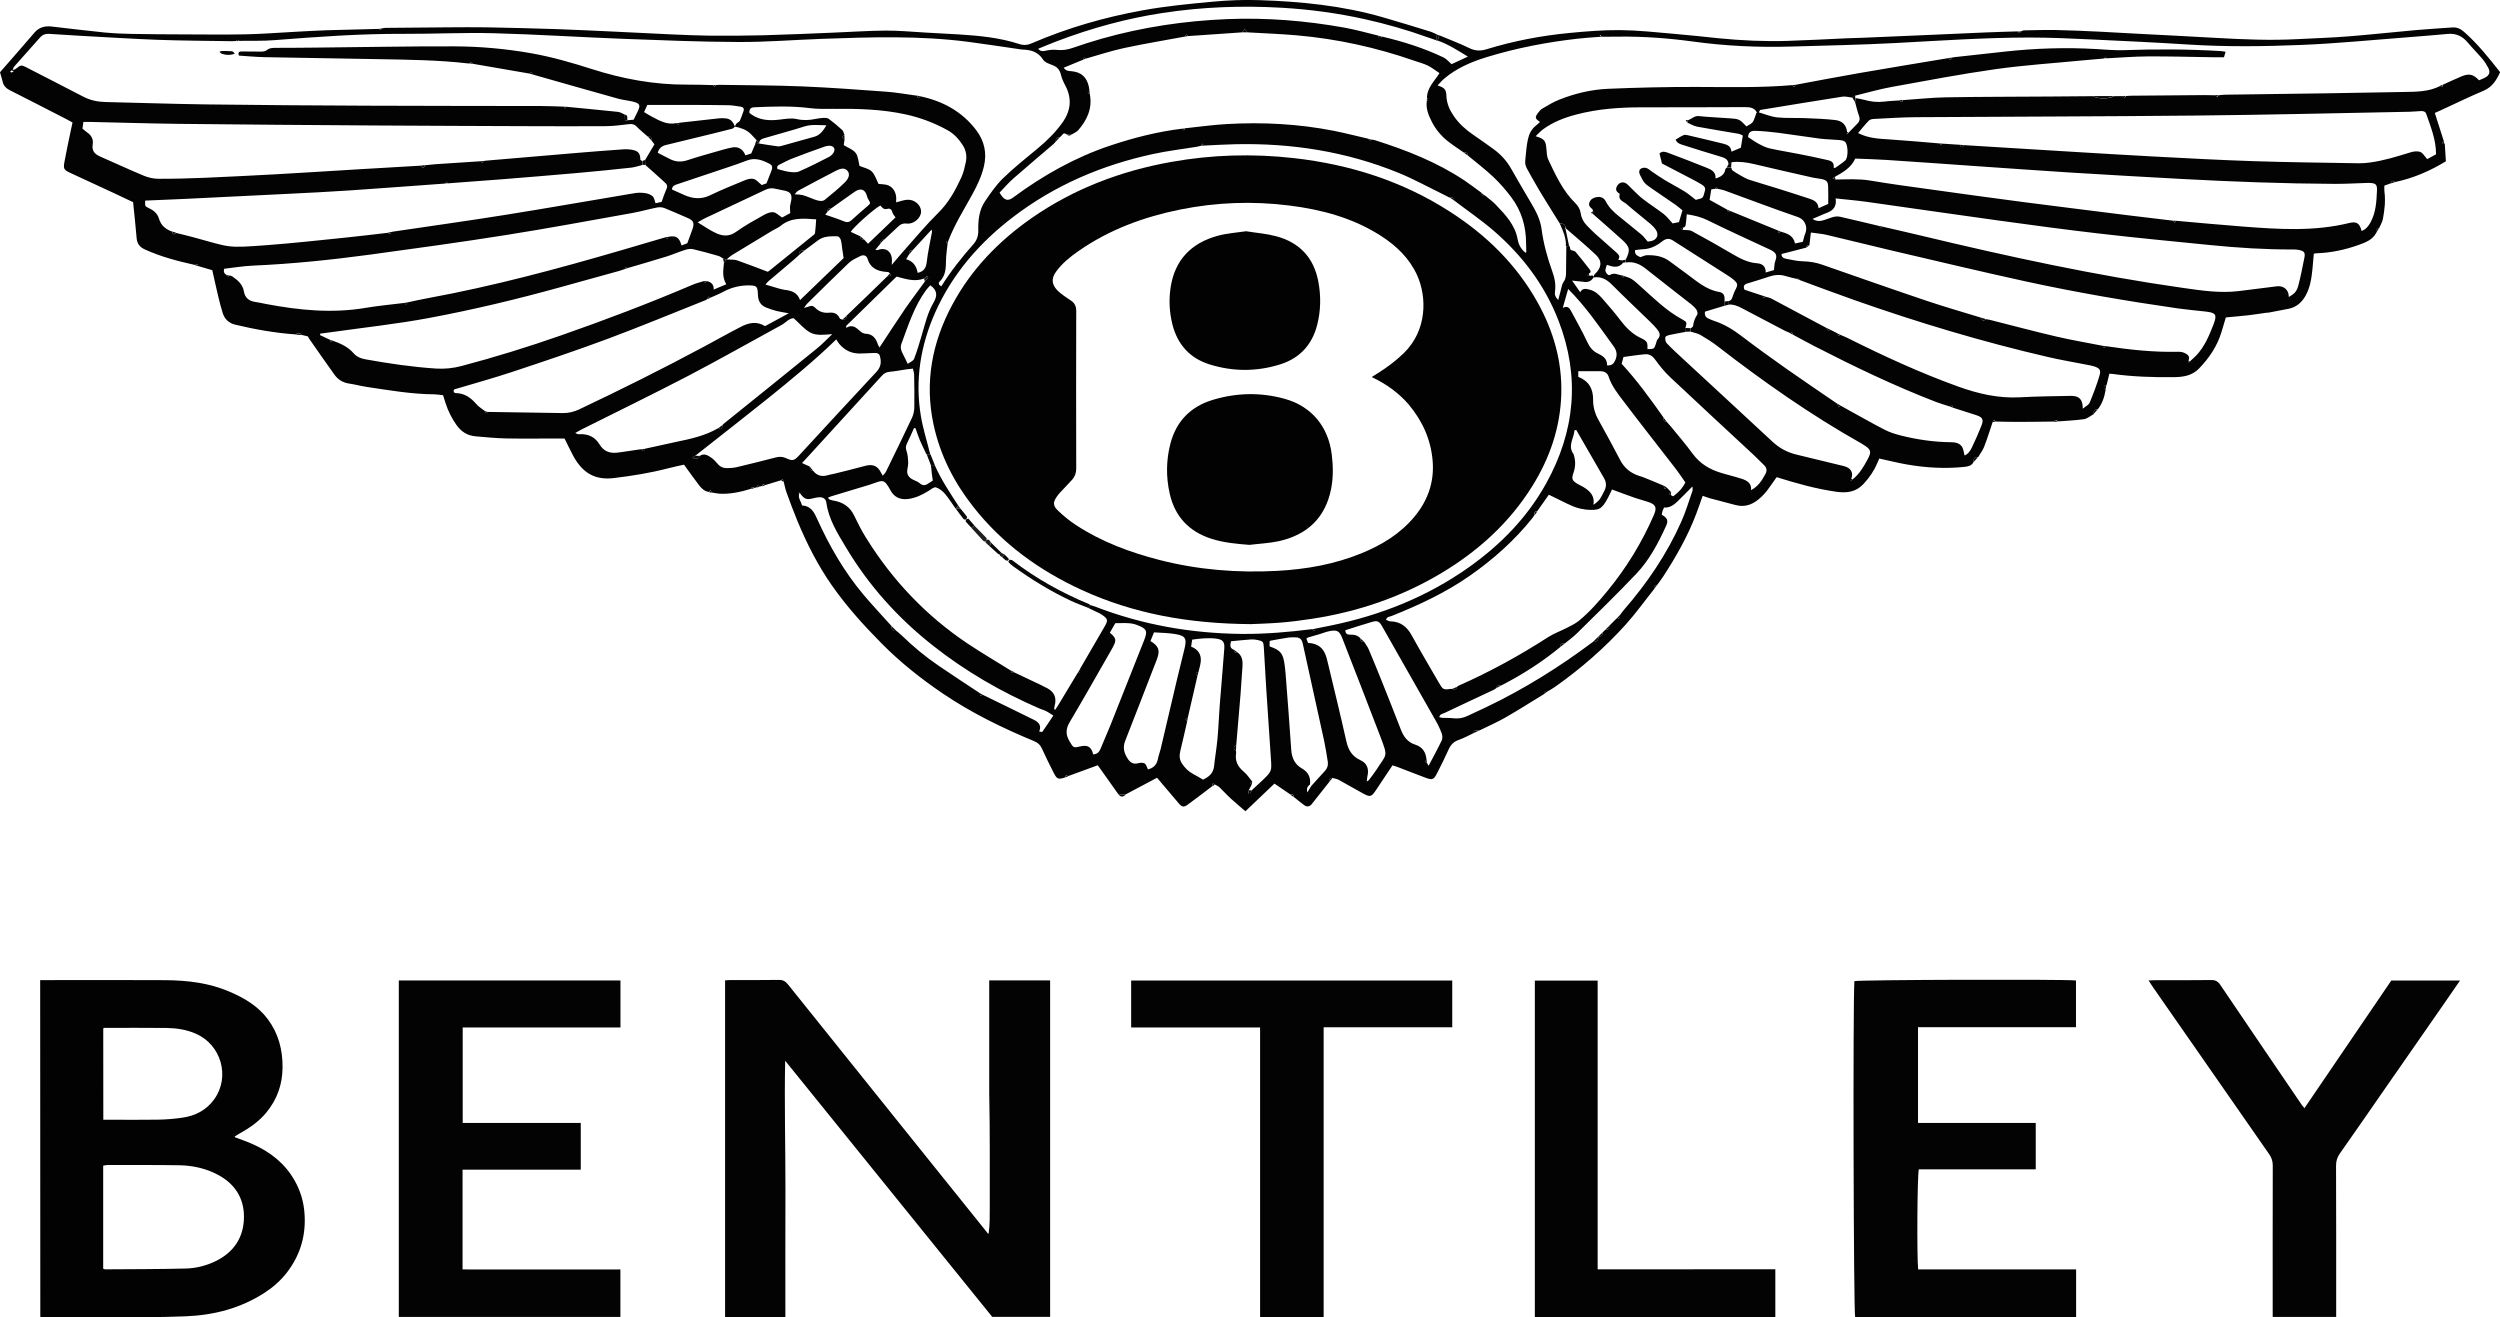 <svg xmlns="http://www.w3.org/2000/svg" xml:space="preserve" id="Laag_1" x="0" y="0" style="enable-background:new 0 0 3677.9 1938" version="1.1" viewBox="0 0 3677.9 1938"><style type="text/css">.st0{fill:#030303}.st1{fill:#020202}.st2{fill:#070707}.st3{fill:#141414}.st4{fill:#1f1f1f}</style><g id="SFGGUm_00000160175084999765013750000000576569300908937093_"><g><path d="M2903.2 680.1c-2.9 5.4-8.2 6.2-13.6 6.8-28.3 2.9-56.4 1.3-84.3-3.6-13.4-2.3-26.5-5.7-40.6-8.7-.9 2-2.1 4.6-3.2 7.3-4.7 11.1-11.4 20.7-19.6 29.7-11.3 12.4-25 14-40.1 11.9-30-4.2-59.1-12.5-88.1-21.5-4.9 6.9-9.5 13.7-14.4 20.2-2.4 3.2-5.3 6-8.1 8.8-10.6 10.2-22.7 16.1-37.9 12-12.5-3.3-25-6.5-37.5-9.9-3.5-.9-6.8-2.3-10.9-3.7-3.3 9.3-6.2 18-9.5 26.6-12.4 32.8-29.7 63.1-48.8 92.5-2.7 4.1-5.8 8-8.6 12-4.5-.2-4.6 2.8-4.4 6-13.9 17.4-26.9 35.6-41.7 52.1-31.1 34.5-65.9 64.8-103.8 91.6-3.2 2.3-6.7 4.2-10.1 6.3-3.3-.2-6.4-.2-6.2 4.4-19 11.6-37.7 23.6-57 34.6-12.3 7.1-25.5 12.8-38.3 19.1-3.5.2-8.1-2.2-8.8 4-7.2 3.4-14.1 7.3-21.6 9.9-7.6 2.6-12 7.3-15.1 14.4-5.1 11.5-10.8 22.8-16.5 34-5.3 10.4-7 11.1-18 7-13.7-5.1-27.2-10.5-40.9-15.7-2.1-.8-4.3-1.4-7-2.3-8.2 12.4-16.3 24.5-24.4 36.6-6.7 10.1-8.7 10.5-19.3 4.6-11.9-6.6-23.7-13.4-35.6-19.9-2.7-1.5-6-1.8-9-2.7-4.5-.4-4.9 2.5-4.8 5.9-8.5 10.8-17.1 21.6-25.6 32.4-3.2 4.1-7.1 4.7-11.2 1.7-5.3-3.8-10.3-8-15.4-12.1-.1-3.4-2.1-4.3-5.2-3.8-7.6-5.2-15.3-10.4-23.2-15.8-13.9 13.3-27.8 26.5-42.7 40.7-7.5-6.5-14.6-12.4-21.4-18.6-5.9-5.4-11.2-11.4-17-16.9-1.8-1.7-4.3-2.6-6.6-3.9-3.8-3.1-3.6.1-3.8 2.5-12.1 9.2-24.1 18.5-36.4 27.4-5.4 3.9-8.2 3.3-12.6-1.8-10.7-12.6-21.4-25.2-32.2-38-15.5 8.2-30.7 16.3-45.8 24.3l-11.3-.3c-9.9-14-19.9-28-30.1-42.4-14.7 5.4-29.3 10.8-43.9 16.1-2.7-2.8-3.4-.8-3.9 1.7-9.9 3.5-12.2 2.8-16.7-6-6.1-12.2-12.3-24.3-17.9-36.8-2.4-5.3-5.9-8.2-11.1-10.4-46.8-19.4-92.2-41.5-134.3-70-32.3-21.9-62.7-46-90.2-73.8-26.5-26.8-51.7-54.6-73.3-85.6-20.5-29.3-36.6-61-50.3-94-5.9-14.1-11.2-28.5-16.4-42.9-1.8-4.9-2.7-10.2-4-15.3-.6-1.3-1.1-2.7-1.7-4-.7.6-1.4 1.2-2.1 1.7-8 2.4-16 4.9-24 7.3-2.2-2.7-3.3-1.4-4 1.2-1.3.3-2.7.5-4 .8-2.2-2.6-3.3-1.4-4 1.2-1.3.3-2.7.6-4 .8-2.2-2.6-3.3-1.3-4 1.2-15.2 4.6-30.6 8.2-46.7 7.3-3.8-.2-7.7-1.2-11.5-1.8-.7-1.2-1.3-2.4-2-3.6-.6 1-1.2 2-1.8 2.9-6.4-.8-10.9-4.9-14.5-9.6-7.5-9.7-14.5-19.8-22.4-30.6-7.4 1.7-15.8 3.3-24 5.5-26.1 6.8-52.6 11-79.3 14.2-26.9 3.3-45.5-6.8-59.5-32.3-4.4-8.1-8.3-16.6-13-25.9h-9.1c-25.7 0-51.3.4-76.9-.1-14.9-.3-29.8-1.8-44.7-3.1-12-1-21.1-6.6-28.2-16.6-7-9.9-12.3-20.5-16-31.9-1.2-3.8-2.4-7.5-3.8-12-4.3-.4-8.5-1.2-12.8-1.3-33.4-.2-66.1-5.9-98.9-10.8-8.8-1.3-17.5-3.7-26.4-5-9.2-1.3-16.4-5.8-21.6-13-12.4-17.2-24.5-34.8-36.7-52.2-.9-1.4-1.7-2.8-2.6-4.3-3.2-.8-6.4-1.5-9.5-2.2-2.4-3.9-5.1-3.4-8-.6-30.2-2.1-60-7.4-89.4-14.4-9-2.2-15.4-8-18.2-16.9-2.6-7.9-4.5-16-6.5-24-3.1-12.9-5.9-25.9-8.9-39.2-7-2.1-14-4.1-21-6.2-.6-2.6-1.5-4.1-4-1.4-25.3-5.6-50.4-12.1-74.1-22.9-7.3-3.3-11.5-8.2-12.2-16.6-1.4-17.2-3.3-34.3-5.2-53-8.1-3.9-17.7-8.4-27.3-12.9-21.7-10.1-43.4-20.1-65.2-30.2-9.2-4.3-10.4-5.9-8.5-16.1 2.8-15.4 6.1-30.6 9.3-46 .8-3.9 1.6-7.7 2.6-12-3-1.7-5.9-3.3-8.8-4.8-27.8-14.3-55.6-28.6-83.5-42.7-5.5-2.8-9.1-6.5-10.5-12.4-1.1-4.5-2.5-8.9-3.9-14C17.1 86.7 34.4 67 51.5 47.1 58 40 66.3 38 75.8 39c26 3 52 6.2 78 8.8 13.5 1.3 27.2 1.9 40.8 2.1 24.6.5 49.3.6 73.9.7 31 .1 61.9.5 92.9-.1 24.2-.5 48.4-2.4 72.5-3.7 15.6-.8 31.2-1.8 46.8-2.3 25.6-.8 51.1-1.4 76.7-2 1.7 2.4 3 1.9 4-.6 1.9-.3 3.9-.9 5.8-.9 30.7-.3 61.3-.6 92-.8 19-.1 37.9-.3 56.9 0 34.9.7 69.8 1.5 104.7 2.7 28.9 1 57.7 2.5 86.6 3.8 26.9 1.2 53.7 2.7 80.6 3.9 19.3.8 38.5 1.7 57.8 1.9 25.6.2 51.2 0 76.8-.6 34.5-.9 69.1-2.5 103.6-3.9 25.6-1 51.1-2.8 76.7-3 19.6-.1 39.1 1.8 58.7 2.9 16.2.9 32.5 1.7 48.7 2.7 30.2 1.9 60.3 4.7 89.3 14.2 6.5 2.1 12.1 1.6 18.2-1.1 52.5-22.6 107.1-38.4 163.2-48.5 33.9-6.2 68.4-9.5 102.8-12.7 22.8-2.1 45.8-3.1 68.7-2.3 61.2 2 122 8 181.2 25 23.6 6.8 47.1 14.1 70.7 21.3 3.1 1 6.1 2.6 9.1 3.9v9c-4.4-1.5-8.8-2.9-13.2-4.5-30.4-11-61.5-19.8-93-26.8-40-8.9-80.6-14.3-121.6-16.7-58.8-3.4-117.3-1.2-175.4 7.7-53.1 8.1-104.8 22.3-155.1 41.4-9.2 3.5-18.2 7.3-28 11.3 3.8 3.9 6.7 3.8 10.6 2.9 5.4-1.2 11.2-1.9 16.7-1.3 8.2.9 15.8-.2 23.5-2.9 14.1-4.9 28.4-9.5 42.8-13.6 60.5-17.1 122.3-26.3 185.1-28.8 57.5-2.3 114.5 2.3 171.1 12.4 17 3 33.6 7.8 50.4 11.8 1 4.3 3 5 6.1 1.6 31.1 7.3 61.4 16.9 90.3 30.7 4.1 2 7.2 6 11.7 9.8 6.9-3.2 15.1-7 24-11.1-15.1-9.2-28.9-18.2-44.5-23.6.8-2.6 1.7-5.2 2.5-7.7 14.7 6.2 29.7 11.7 43.9 18.7 8.7 4.3 16.4 4.6 25.5 1.8 39.8-12.3 80.6-20 122.1-24 24.8-2.4 49.7-4.4 74.6-4.2 26.5.3 53 3.2 79.4 5.5 21.8 1.8 43.6 4.3 65.4 6.5 33.5 3.3 67 4.9 100.6 3.9 28.9-.9 57.8-2.5 86.6-3.8 8-.3 16-.4 23.9-.8 30.5-1.3 61.1-2.6 91.6-3.9 29.5-1.3 59.1-2.7 88.6-3.9 15.9-.7 31.8-1.1 47.8-1.6 2.1 2.5 4.1 2.5 6-.2 1.2-.5 2.5-1.3 3.7-1.3 16-.3 32-.8 47.9-.5 21.3.4 42.5 1.4 63.8 2.4 20.9 1 41.8 2.3 62.6 3.4 16.2.9 32.5 1.6 48.8 2.5l60.6 3.3c39.5 2.2 79 3.9 118.6 1.8 25.2-1.3 50.4-2.1 75.6-4.1 33-2.6 66-6.3 99-9.2 17.8-1.6 35.7-2.6 53.6-3.9 7.1-.5 12.3 2 17.8 6.9 19.8 17.5 36.1 38 52.6 58.9-5.4 11.9-11.7 22-24.6 27.4-20.8 8.8-41.1 18.7-61.7 28.2-3.3 1.5-6.6 3-9.8 4.4 4.6 14.4 9 28.1 13.4 41.9-1 .9-2.1 1.8-3.1 2.6 1.5.5 2.9.9 4.4 1.4.5 8.2 1 16.4 1.6 25.2-23.6 14.4-48.2 24.9-74.9 30.6-2.9-2.7-5-2.4-5.9 1.7-3.1 1.1-6.1 2.2-9.7 3.5 0 3-.3 5.9.1 8.8 1.8 13.5.2 26.8-2.2 40-.9 5-3.9 9.5-5.9 14.3-4.4.2-4.2 3.3-4 6.4-5.4 10.3-15.6 14-25.4 17.6-20 7.2-40.7 11.7-62.1 12.4-1.3 0-2.5.4-4.3.6-.7 7.7-1.2 15.2-2 22.7-1.4 13.5-3.3 26.9-10.1 39.1-5.7 10.1-13.6 17-25.1 19.3-9.7 2-19.5 3.8-29.2 5.6-1.3.1-2.6.2-4 .3-8.8 1.2-17.6 2.7-26.5 3.7-10.5 1.2-21.1 2-32.5 3.1-2.1 7-4.2 14.2-6.4 21.4-6.3 20.8-18 38.2-33 53.7-10.7 11.1-24.1 12.7-38.3 12.8-29.9.3-59.7-.7-89.3-4.8-1.3-.2-2.6-.2-4.4-.3-1.3 5.5-2.6 10.9-3.9 16.3-5.2 1.7-4.1 4.7-1.7 8-1.7 10.3-4.9 19.9-11.5 28.2-5.2-.2-6.5 3-6.6 7.4-4.5 2.4-8.8 6.3-13.6 7-12.7 1.8-25.5 2.3-38.3 3.3-2.1-2.6-4.1-2.5-6 .2-17.8.2-35.5.5-53.3.5-10.9 0-21.7-.3-32.6-.5-1.7-2.7-3-2.2-4.1.5-4.1 12.2-7.9 24.4-12.5 36.4-2.1 5.4-5.8 10.2-8.8 15.3-5.8-.2-7.1 3.2-7.1 7.7zM17.3 106.7c1-.6 1.9-1.2 2.9-1.8-1-.5-2-.9-3-1.4-1.8 1.2-3.6 2.3.1 3.2zm2334.2 829.7c4.1.3 6.2-1.5 5.9-5.7 1.4-1.4 2.9-2.8 4.3-4.3 4.1.3 6-1.6 5.7-5.7l10.3-10.3c4.2.3 6-1.8 5.7-5.9 2-2.6 3.9-5.3 6.1-7.8 34-39.2 62.9-81.8 84-129.3 6.5-14.5 11-29.9 16.3-45 .6-1.8.1-4 .1-6.8-8 8.1-15.1 15.4-22.4 22.4-5.3 5.1-11.3 9.3-19.4 8.7-.8 1.9-1.7 3.3-2.2 4.9-.6 1.8-.9 3.8-1.2 5.6 8.2 4.8 10 8.4 6.5 16.2-11.6 25.6-24.7 50.5-44.1 70.9-28.2 29.7-57.6 58.2-86.7 87-5.6 5.6-12.1 10.2-18.2 15.3-4.2-.7-7.1.2-6.8 5.3-26.9 22.2-56.2 40.8-87.1 56.7-3.1-.3-6.4-.9-6.9 3.7-1.1.7-2.1 1.6-3.2 2.2-24.4 11.5-48.8 22.8-73.1 34.4-2.7 1.3-6.6 1.3-7.7 6.1 1.8.4 3.2 1 4.7 1.1 5.3.3 10.7-.1 15.9.6 7.5.9 14.5-.3 21.3-3.6 9-4.3 18.1-8.4 27.1-12.7 55.7-26.6 107.8-59.1 157.1-96.1 5.6.3 8.2-2.3 8-7.8v-.1zm-48.1-599.9c0-.8-.1-1.5-.1-2.3-1-4.8-4.7-5.4-8.7-5.5-13.7-22.4-28.1-44.3-40.8-67.3-13.2-23.8-10.3-15.4-8.2-42.6.4-4.6 1.3-9.2 2.2-13.8 1.7-8 5.2-15 11.8-20.2 2.1-1.6 3.9-3.5 5.9-5.3-7.1-5-7.6-6.8-3.3-12.7 1.9-2.7 4.1-5.5 6.9-7.1 8-4.7 16-9.6 24.6-13 23.3-9.3 47.8-15.1 72.8-16.1 42.9-1.8 85.8-2.8 128.8-2.7 47.3.1 94.5 1.4 141.7-2.7 1.8 3.7 3.3 3.3 4.3-.4 31.3-5.8 62.6-11.9 94-17.3 43.8-7.6 87.8-14.8 131.6-22.1 1.9 3.6 3.3 3.1 4.3-.5 1.3-.3 2.6-.7 3.9-.8 25.1-2.8 50.3-5.5 75.4-8.3 44.1-4.8 88.3-6.2 132.6-3.7 13.6.8 27.3 2.1 40.9 1.7 47.6-1.7 95.1-1.5 142.7 1.3 2.2.1 4.4.6 7.5 1.1-1 3.2-1.7 5.8-2.4 8-6.7 0-12.3.1-17.9 0-31.6-.5-63.2-1.4-94.8-1.2-19.9.1-39.8 1.8-59.8 2.8l-2.1-2.4c-.6.9-1.3 1.8-1.9 2.7-9.9.9-19.9 1.7-29.8 2.6-43.1 4.2-86.4 7-129.3 13-51.1 7.2-101.8 16.9-152.6 26.1-18.3 3.3-36.2 8.5-54.3 12.9-1.4 1-2.9 1.9-4.3 2.9-4.8-.5-9.8-2.1-14.5-1.4-40.2 6.3-80.4 12.9-121.2 19.6-.3.7-1.2 2.3-2 4-.9-.1-2.5.1-2.7-.4-4.2-7.9-11.7-7.8-19-7.8-50.3.1-100.5.4-150.8.3-32.4 0-64.4 2.3-95.9 10.6-17.5 4.6-34.2 11-48.9 21.8-3.8 2.8-6.9 6.4-10.8 10.1 13.3 4.1 14.9 6.6 15.9 19.7.4 4.9.6 10.3 2.6 14.6 10.8 22.8 21.3 45.9 39.7 64 4.4 4.4 7.3 9.3 8.2 15.5.9 6.8 4.1 12.6 8.9 17.5 3.9 4 7.9 8.2 12 11.9 10.4 9.3 21 18.5 31.4 27.8 1.7 1.5 3.5 3.4 4.2 5.4.5 1.5-.7 3.6-1.2 5.6 2.6.3 4.6.5 6.6.7 0 1.3.1 2.5.1 3.8-6.8 8.1-15.1 5.7-23.7 2.7-.7 2.2-1.2 3.7-1.6 5.2-.3 1-.5 1.9-.5 2.9 0 3.6 4.4 8.3 6.7 6.8 6.1-4 11.4-.3 17 .6.7 2.9 1.7 4.3 4.1 1.1 3.6 1.4 7.6 2.2 10.8 4.3 4.4 2.9 8.4 6.5 12.3 10.1 19.8 17.7 38.6 36.6 62.3 49.4 7.1 3.8 6.7 4.5 4.5 12.7v5.6c-7.8 1.5-15.6 2.8-23.3 4.5-2.3.5-6 1.8-6.2 3.2-.4 2.9.1 6.9 2 8.9 7.5 7.9 15.6 15.3 23.7 22.8 43.9 40.7 88 81.2 131.8 122 10.3 9.6 21.9 15.9 35.5 19.1 21.3 5.1 42.6 10.3 63.9 15.5 3.5.9 7.2 1.5 10.4 3.1 7 3.4 9 9.6 6.2 17.2-.3 1-.6 2-.9 2.9 1-.8 1.9-1.5 2.9-2.3 10-7.8 16.1-18.4 22-29.3 6.2-11.5 5.2-14.6-6.2-21.7-1.1-.7-2.3-1.4-3.4-2.1-74.4-41.9-144-90.8-211.4-143-7.9-6.1-16.4-11.4-25-16.4-4.2-2.4-9.3-3.2-14-4.7v-5c1.1-1.1 3.2-2.2 3.3-3.4.7-6.1 2.6-11.4 6.1-16.6 1-1.5.2-5.2-1-7.1-1.9-3-4.7-5.6-7.5-7.9-22.4-17.6-45-35-67.3-52.7-8.7-6.9-18-11-29.3-9.1-.1-1.3-.2-2.5-.3-3.8 7.2-14.2 6.6-19-4.9-29.5-14.2-12.9-28.7-25.4-43.1-38.1.1-1.3.2-2.6.3-3.8-.4-1.2-.5-2.7-1.3-3.4-3.2-2.7-6.1-5.3-4.1-10.1 1.9-4.4 5.3-6.5 9.9-7.4 6.3-1.2 11.2.5 14.2 6.4 4.5 8.9 11.5 15.4 19 21.5 11.1 9.1 22.3 17.9 33.3 27.1 3.3 2.8 5.9 6.5 9.2 10.3 1.1-.2 3.1-.3 5-.7 8.8-1.8 12.1-9.5 6.8-17-2.3-3.2-5.2-6.1-8.2-8.7-11.5-9.6-23.3-18.8-34.6-28.7-4.4-3.9-12.8-5.5-10.2-14.6.1-.5-1.2-1.5-2-2-4.6-3.4-3.7-7.4-1-11.3 2.8-4 8.2-5.4 12.4-2.6 3.3 2.2 5.8 5.4 8.7 8.1 5.3 5 10.2 10.4 16 14.8 10 7.7 20.7 14.5 30.7 22.2 4.5 3.5 8 8.3 13.1 13.8 2.2-.4 6.2-1.2 9.3-1.9 1.9-6.2 3.4-11.2 5.2-17.3-3.1-2.5-6.5-5.6-10.2-8.2-11.5-8-23.1-15.7-34.6-23.7-11.7-8.1-11.6-8.2-17.7-20.3-1.8-3.5-1.6-7 1.1-9 2-1.5 5.7-1.9 8.1-1.2 3 .9 5.6 3.4 8.3 5.3 6.3 4.2 12.5 8.7 19.1 12.6 9.7 5.8 19.8 11 29.4 16.9 5.4 3.4 10.3 7.7 16.2 12.2.9-.3 3.1-1.1 5.4-1.5 6.7-1.1 6.1-6.8 7.7-11.3 1.8-5-.9-7.6-4.5-9.8-5.1-3.1-10.4-6-15.7-8.7-14.7-7.7-29.4-15.4-42.8-22.3-1.5-6-2.5-10.2-3.6-14.6 3.6-3.9 8.1-2.8 12-1.3 19.6 7.4 39.2 14.8 58.6 22.7 6.5 2.6 12.7 6.4 11.8 15.3 7.7-2.3 13.1-5.6 14.4-13.3.2-1.1 1.6-2 2.4-3l6.3.3c.6 1.4.9 3.5 2 4.2 4 2.8 8.2 5.4 12.5 7.8 4 2.2 8.1 4.6 12.5 6 13.6 4.4 27.3 8.3 41 12.6 15.9 5 31.7 10 47.4 15.2 6.4 2.1 12.4 5 13.1 13.9 5.3-2.4 9.7-4.3 14.2-6.3 0-8.9.3-17.2-.1-25.5-.3-7.3-2.3-9.4-9.2-11-4.2-1-8.6-1.2-12.8-2.1-29.2-6.6-58.3-13.2-87.4-20.1-10.7-2.5-21.5-4-32.5-2.7-1.6 1.3-3.1 2.5-4.7 3.8.1-8.2-5.7-10.2-12.1-12.1-17.8-5.3-35.6-10.8-53.3-16.5-4.8-1.5-10.3-2.7-12.4-8.4 12.3-7.5 12.4-7.7 17.8-6.5 17.5 4 34.9 8.3 52.3 12.5 6 1.4 11.3 3.7 12.1 11.8 5.4-2.3 9.8-4.2 13.8-5.9 1-6.5 1.9-12 2.9-17.9-2.3-1-4.3-2.3-6.5-2.6-20.3-3.5-40.6-6.7-60.9-10.5-5-.9-9.5-3.9-14.3-5.9.4-1.2.8-2.5 1.3-3.7 5.2-1.7 8.9-6.5 15.5-5.9 15.2 1.6 30.6 2.1 45.8 3.3 4.6.4 9.7.4 13.6 2.3 4.1 2 7.2 6.2 10.8 9.6 9.8-5.5 9.7-5.6 13.3-15.8.7-2.2.7-5.8 4.9-4.9 9 2.6 17.9 6.4 27 7.4 13.5 1.4 27.2.5 40.8 1.1 14.9.6 29.8 1.1 44.6 2.8 11.1 1.3 16.4 7.7 17.6 18.1l-.6 3c.9-.9 1.8-1.7 2.7-2.6 4.4-4.5 8.7-9 13.1-13.4 3.4-3.5 3.8-7.1 2.1-11.7-2.4-6.4-3.8-13.2-5.7-19.9.2-1.9.4-3.9.6-5.8 4.2.8 8.5 1.3 12.6 2.5 9.6 2.8 19.3 3.9 29.3 2.7 7.8-1 15.8-1.2 23.6-1.8 1.7 3.4 3.2 3.2 4.3-.4 20.9-1.4 41.7-3.7 62.6-4.1 51.5-.9 103-.8 154.6-1.2 20.9-.1 41.8-.3 62.8-.5 5.7 4.4 24.3 4.4 30.1 0 4.7 0 9.3 0 14-.1.7.8 1.4 1.6 2.1 2.5.7-.9 1.3-1.7 2-2.6 2.6-.2 5.3-.5 7.9-.5l108.3-.9c5.3 0 10.5.2 15.8.3 1.4 2.9 2.8 2.8 4.1-.1 3.3-.3 6.6-.7 9.9-.8 49.3-.7 98.5-1.3 147.8-2 38.6-.6 77.2-1.2 115.8-2 17.9-.3 36-.3 52.6-8.8 3 2.9 3.5.7 4-1.9 9.1-4.1 18.1-8.4 27.3-12.2 11.2-4.7 17.4-3.2 25.8 5.7 3-1.3 6.2-2.4 9.1-4 6.1-3.3 7.8-7.9 4.6-14.1-2.4-4.7-5.3-9.3-8.7-13.3-7.1-8.4-14.9-16.2-22-24.6-7.7-9.1-17.1-13.3-29-12.2-19.9 1.8-39.8 3.5-59.7 5-51.8 3.9-103.5 9.1-155.4 11.2-55.6 2.3-111.2 2.9-166.8-.6-47.5-3-95.1-5.3-142.7-7.5-30.3-1.4-60.6-2.8-90.9-2.8-65.6.1-131.1 4.6-196.7 8.1-51.2 2.7-102.5 3.7-153.8 5.2-48.4 1.4-96.5-.8-144.5-7.4-36-4.9-72.2-7.6-108.6-7.2-8.6.1-17.3.1-25.9.2-.5-1-1.1-2-1.6-3-.8 1.1-1.6 2.1-2.4 3.2-10.3.8-20.6 1.4-30.8 2.6-45.4 5.1-90.1 13.7-133.9 27.1-22.8 7-44.4 16.2-62.8 31.8-3.3 2.8-6.1 6.3-9.6 9.9 10.1 3.2 12.7 5.9 13 15.3.4 11.5 4.9 21.2 11.3 30.4 7.6 10.8 17.2 19.4 28 26.8 10.2 7 20.3 14 30.2 21.3 10.6 7.8 19.3 17.2 25.8 28.8 9.6 17.1 19.7 34 29.6 50.9 7 11.8 13.3 24.1 15.1 37.8 2.8 21.3 8.4 41.7 15.6 61.8 3.6 9.9 5.7 19.8 4.1 30.3-.7 4.4.5 8 4.8 12.3 1.6-6.3 2.8-11 4.1-15.8 1-3.5 1.4-7.5 3.4-10.2 3.3-4.4 4-9 4-14.1.1-13 .2-26 .4-39 1.6-.1 3.1-.3 4.7-.4.6 2.1 1.2 4.3 1.6 5.8 2.9 1.1 5.9 1.2 7.3 2.8 7 8.2 13.6 16.8 20.3 25.3 1.5 2 3.3 4.4-.2 6.4-1 .8-1.9 1.6-2.9 2.5 1.3.4 2.7.8 4 1.2 2.3-.6 5-2 5 2.4-2.9 5.3-7.5 7.1-13.3 6.4-5.5-.6-11-1.2-18-1.9 4.1 5.9 7.6 10.9 11.9 17 3.8-6.5 8.6-4.9 13.5-3.8 8.2 1.9 14.1 7.4 19.3 13.4 9 10.3 17.9 20.6 26.1 31.4 8.6 11.3 18.2 21.1 31.4 27 2.9 1.3 6.3 3.3 7.7 5.9 1.5 2.7.8 6.5 1 9.9 9.7 0 10-.2 12.7-8.8.6-1.9.9-4.2 2.2-5.5 5.5-5.9 2.7-10.9-1.4-15.8-2.8-3.3-5.8-6.5-8.9-9.5-18.8-18.3-38-36.3-56.5-54.9-8-8.1-16.5-13-28.1-10.8.9-1.8 1.3-4 2.7-5.2 9.8-9.2 11.1-19 1.5-28.1-14.2-13.5-29.3-26-44.1-38.9l-.4.4zm-932.5.9c-9.6 10.4-19.1 20.8-28.7 31.2-4.5-.5-5 2.3-4.9 5.7-1.3 2.2-2.6 4.5-4.2 7.1 10.6 2.9 15.3 10.4 16.9 20 9-1.9 12.4-7 13.4-16 1.6-14.8 5.1-29.4 7.7-44.1.2-1.2-.4-2.5-.7-3.8l.2.3c.1.1.3-.4.3-.4zm-253.8-126.2c9 1.4 18 2.9 27.1 4.1 2.2.3 4.6-.4 6.8-1 15.7-4.3 31.3-8.7 46.9-13.1 8.6-2.4 13.2-8.9 17.9-16.9-11.6-.1-21.8-1.6-32.3 1.7-19.2 6.2-38.8 11.2-58.1 17-3.6 1.1-8 2-8.5 7.1l-3.9-3.9c-2.9-3.1-5.7-6.4-8.7-9.3-6.4-6.3-14.6-8.9-23.2-10.6.7-1.5 1.2-3.2 2.2-4.4 1.5-1.6 4.1-2.3 5-4.1 2.2-4.4 3.6-9.2 5.4-13.9 1.6-4.2-.2-6.4-4.3-7-5.9-.8-11.8-2-17.8-2.1-20.6-.4-41.3-.4-61.9-.4-19-.1-37.9 0-57.4 0-1.8 3.8-3.4 7.3-4.8 10.5 4.5 2.6 8 5 11.8 6.9 11.2 5.9 22.3 12.3 35.8 9.3 1.8 3.6 3.3 3.2 4.3-.5 19.5-2.2 38.9-4.4 58.4-6.5 3.3-.4 6.7-.2 10 .1 7.5.6 11 5.9 13.5 12.1-1.4 1.1-2.7 2.7-4.2 3.1-9 2.4-18 4.6-27 6.8-23.5 5.8-47.1 11.5-70.6 17.2-5.9 1.4-9.9 4.6-11.9 11.3 6.3 3.3 12.4 6.6 18.6 9.6 8.1 4 16.3 4.3 25.1 1.4 14.5-4.8 29.2-8.9 43.9-13.1 7.3-2.1 14.7-4.3 22.2-5.7 8.8-1.7 16 2.9 19.2 11.7 3.3-1.1 6.7-2.2 8.6-2.8 2.3-5.5 4.1-9.6 5.8-13.7 1.9-.2 4-.6 6.1-.9zm100.5 100c-1.3 1.7-2.6 3.4-3.5 4.6 9.4 3.3 18.6 6.1 27.4 9.8 4.7 2 8 1.4 11.6-2 7.3-6.8 14.9-13.3 22.5-19.8 5.5-4.7 5.5-4.7 1.3-11.4-.7-1.1-1-2.4-1.3-3.6-2.7-10.3-9.3-12.8-18.2-6.7-11.5 7.9-22.8 16.2-34.1 24.2-3.4-.1-6.2.5-5.7 4.9zm48 36.4c-.5 4.4 2.4 4.8 5.7 4.8 2.4 2.6 4.8 5.2 5.7 6.2 13.6-13 27.2-26.1 40.5-38.8-1.5-2.3-3.9-4.4-4.5-7-1-4.6-3.6-6.7-7.7-5.5-5.2 1.5-7.6-2.1-10.2-5-11.2 6.4-40.1 32.6-43.5 38.8 4.6 2.1 9.3 4.3 14 6.5zm103.8 336.7h5.8c9.3 21.3 22.2 40.4 34.7 59.8-1.3 1.4-2.6 2.8-4 4.2-5.2-7.3-9.9-15-15.7-21.8-3.5-4.1-8.3-8-13.3-9.5-2.8-.9-7.2 3-10.7 5.1-9.4 5.8-19 10.6-30.3 12-11.8 1.5-20.6-2.9-25.9-12.8-9.7-17.8-11.3-14.7-27.5-9.3-.9.3-1.9.7-2.8 1-18.8 5.7-37.5 11.3-56.3 17-1.7.5-3.3 1.2-4.9 1.8.5 1.4.6 2.4.9 2.6 2.1.8 4.2 1.6 6.4 2 14.1 2.2 24.6 9 30.9 22.3 5.3 11.1 10.9 22.1 17.4 32.5 38.8 62.5 88.4 114.8 149.6 155.7 20.7 13.8 42.2 26.4 63.4 39.6.6 3.5 2.8 4 5.7 3 8.4 4 16.8 7.9 25.1 11.9 7.8 3.7 15.7 7.2 23.2 11.3 10.4 5.7 13.6 14.4 10.4 26-.4 1.5-.5 3.1-.7 4.6.6.3 1.2.6 1.7.8 1.7-2.6 3.4-5.1 5-7.8 9.2-15.3 18.4-30.6 27.7-46 4.1-.4 3.9-3.4 3.7-6.3 11.9-20.6 23.9-41.2 35.9-61.8 5.6-9.7 5.4-11.4-3.5-17.7-2.7-1.9-5.8-3.2-8.7-4.6-3.8-1.9-7.7-3.7-11.5-5.5.8-1.4 1.7-2.9 2.5-4.3 2.5.8 5.1 1.4 7.5 2.3 69.3 26.8 141.2 39.4 215.4 40.2 35 .3 69.7-2.7 104.3-7.1 2 3.4 3.4 2.7 4.3-.7l22.5-4.5c73.6-15.1 142.1-42.3 203.5-85.9 46.5-33 85.7-73 113.5-123.1 42.7-76.9 50.2-156.9 18.3-239.4-20.2-52.3-53.2-95.9-95.4-132.4-18.6-16-39-29.9-58.6-44.8-.1-4.7-3.3-4.4-6.6-4.1-2.9-1.5-5.9-3.1-8.8-4.5-21.8-10.6-43.1-22.4-65.5-31.6-77.2-31.6-157.9-44.2-241.1-42.3-15.3.3-30.6 1.3-45.9 2-.6-1-1.1-2-1.7-3-.8 1.1-1.6 2.2-2.3 3.3-2.3.5-4.5 1.1-6.8 1.5-21.3 3.5-42.9 6-64 10.6-75.1 16.3-144.4 45.8-205.8 92.7-49.2 37.6-88.9 83.1-114.4 140-21.8 48.9-30.1 100-21.2 153 3.2 18.9 9.1 37.4 13.7 56h-5.6c-3.2-6.8-6.6-13.6-9.6-20.6-2.4-5.7-4.3-11.7-6.4-17.6-.7-.1-1.4-.3-2.2-.4-3.5 7.8-6.9 15.7-10.7 23.4-2 3.9-1.4 7.2-.1 11.2 1.6 4.8 1.9 10.2 2.2 15.4.2 3.6-.6 7.2-1.2 10.8-1.4 7.9 2.5 12.5 9.2 15.6 3 1.4 6.2 2.5 8.6 4.6 4.2 3.7 8 4 12.5.9 2.4-1.7 4.9-3.2 7.1-4.6-.6-4.2-1-7.7-1.6-11.3-.1-3.6-.7-7.5-1.3-11.4zm1106.2-346.1c4.5.5 9.7-.2 13.4 1.8 19.9 10.7 39.5 21.9 59 33.3 11.6 6.8 23.1 13 36.8 14 7.6.5 13.1 4.3 12.8 13.6 5.1-1.5 9.4-2.8 12.2-3.6.7-5.5.5-9.4 1.8-12.8 3-8.3 2-12.1-5.7-16.3-2.3-1.3-4.8-2.2-7.2-3.4-28.9-13.5-57.9-26.6-86.5-40.8-9.7-4.8-19.6-7.1-30.7-8.8-.4 4.4-.6 8.4-1.2 12.3-.5 2.7.2 6.3-3.9 7.2-1.3.5-2.6.9-4 1.4 1.1.7 2.1 1.4 3.2 2.1zm65.7-29.6c.5 2.6 1.1 4.8 4 1.7 23.5 9.6 46.9 19.2 70.4 28.8.5 1.4.9 2.8 1.4 4.3.7-.9 1.4-1.9 2.2-2.8 9.6 2.7 19 5.6 21.5 17.6 4.2-.9 8.3-1.8 11.5-2.5 1.3-4.6 1.8-8.2 3.2-11.3 4.4-9.5.7-21.3-11.1-25.3-36.1-12.3-71.7-26-107.6-39-3.1-1.1-6.4-1.5-9.6-2.3-.7-.9-1.3-1.8-2-2.7-.7.9-1.4 1.8-2 2.7-1.9.2-3.7.5-5.6.7-.9 5.3-1.6 10.2-2.5 15.5 8.9 4.9 17.6 9.8 26.2 14.6zm-4.3 134.9c.1 2.1.2 4.1.3 6.2-9.7 3-19.5 5.9-29 8.8-.8 5.3 1 8.5 5.2 10.2 2.8 1.2 5.5 2.5 8.3 3.4 14.7 4.8 27.6 12.6 39.9 22 21.9 16.7 44.4 32.9 66.9 48.8 24.7 17.4 49.8 34.2 74.7 51.3.5 1.7.9 3.3 1.4 5 1.1-.8 2.1-1.6 3.2-2.4 3.5 1.9 6.9 3.9 10.4 5.8 18.1 9.9 36 20.2 54.3 29.6 7.3 3.8 15.4 6.3 23.4 8.4 24.6 6.2 49.6 9.8 75 10 6 0 11.8 1.6 15.1 6.2 2.5 3.5 2.8 8.7 4.1 13.3 5-1.9 8.3-6.7 10.7-11.7 5-10.5 9.8-21.1 14-31.9 3.8-9.6 1.9-12.7-8.3-16-11-3.6-22.1-7.1-33.2-10.6-.5-2.6-1.3-4.5-4-1.6-6.9-2.3-14-4.2-20.8-6.8-61.6-23.7-121-52.3-179.6-82.4-10.6-5.5-21.1-11.3-31.6-16.9-.6-4.5-3.8-3.8-6.8-3.6-1.5-.6-3.1-1.1-4.6-1.9-21.2-11.1-42.4-22.3-63.6-33.4-5.9-3.1-12-5.7-18.9-5.2 0-1.8.1-3.6.1-5.3 3.9-.9 4.6-4.3 5.7-7.4 1-2.8 1.9-5.6 3.3-8.2 4.5-8.4 4.3-10.1-2.7-16.1-2.3-1.9-4.7-3.7-7.3-5.3-27.1-17.4-54.3-34.7-81.5-52-5.8-3.7-10.4-2.9-16 1.5-8.2 6.5-17.3 11-28.1 11.4-3.8.1-7.7.8-11.6 1.3-.9 7.8 4.9 8.4 7.8 10.4 3.7-1.2 6.4-2.8 9.2-2.9 12.2-.4 23.8 1.3 34 9 8.2 6.2 16.6 12.2 24.9 18.3 14.7 10.7 28.2 23.2 47.3 26.6 7.6 1.3 9.1 5.5 8.4 14.1zm-1176.4-29.3c1.7-2 3.4-4.1 5-6.1l-1.8-1.8c-1.5 1.2-3.1 2.3-4.6 3.5-13.6 5.2-26.5.7-40.2-2.9-24.4 23.9-49.2 48.2-74.1 72.5 0 1-.1 2-.1 2.9 9.7-5.8 15 0 20.8 5.1 2.1 1.9 5.3 3.5 8 3.6 10.5.4 15.1 7 18 15.9.4 1.3 1.3 2.5 2.3 4.3 12.8-19.4 24.8-38.1 37.4-56.5 9.5-13.8 19.6-27 29.3-40.5zm-185-39.1c-2.7 2.4-5.3 5-8.1 7.3-12.2 10.3-24.4 20.6-36.6 31-2 1.7-3.7 4-4.8 5.2 6.5 1.9 12.3 3.7 18.1 5.4 3.2.9 6.4 1.9 9.6 2.3 9.9 1.2 19.1 3.4 23.2 15.2 22.2-21.4 43.6-42.1 64.1-61.8-.8-5.5-1.4-9.4-2-13.3-.7-4.6-.9-9.3-2.2-13.7-.6-2.1-3.2-5.1-4.9-5.1-9.9 0-20-.5-28.6 6-6.6 5-13.3 9.9-19.9 14.9-4.7-.4-8.3.7-7.9 6.6zm129.9 31.3c5.6-.4 5.6-.5 3.8-4.1-.9-.7-1.8-2-2.8-2.1-13.8-.7-25.5-4.3-30.2-19.5-1.5-5.1-6.2-6.2-10.6-4-5.9 2.9-12.2 5.7-16.9 10.1-20.7 19.7-41 39.9-61.3 59.9-1.4 1.4-2.4 3.2-4.7 6.2 3.8-1 5.7-1.3 7.4-2.1 3.6-1.6 6.5-.8 9 1.9 5.7 6 12.7 8.1 20.8 7.3 6.9-.7 12.4 1.5 15.4 8.3.4 1 2.5 1.3 3.8 1.9 4.2.5 6.4-1.2 6.1-5.6 20.2-19.3 40.2-38.7 60.2-58.2zm621.7 747.7c-3 2.4-5.6 5.1-3.9 11.7 2.6-4.2 4.2-6.9 5.8-9.5 6.7-7.4 13.2-14.8 20-22 3.7-4 5.1-8.6 4.3-13.7-1.6-10.2-3.2-20.4-5.3-30.4-10.4-47.8-21.1-95.4-31.5-143.2-1.2-5.7-3.9-9.1-9.8-9.3-3.6-.1-7.3-.3-10.9.2-8.9 1.3-17.7 3-26.5 4.6-.6.1-1.1.7-1.6 1.1v7.4c15.9 5.4 19.7 10 22 26.4.7 4.9 1.2 9.9 1.6 14.9 2.8 36.8 5.8 73.7 8.2 110.5.8 12.3 5.1 21.6 16 27.9 8.9 5.1 13 13 11.6 23.4zM1815.4 956c-.1 4.4 2.9 4.4 6 4.3 6.2 5.3 7 12.4 6.5 19.9-.9 13.9-1.8 27.8-2.9 41.7-2 24.8-4.2 49.6-6.3 74.4-4.6 3.2-4.7 4.3-.4 8 .1 1.3.4 2.7.2 3.9-1.8 11.2 2.4 19.7 11.1 26.9 5 4.1 8.5 9.8 12.7 14.8-2.5 1-3.5 2.3-.9 4.4l-4.2 8.1c-.3 1.6-.6 3.2-.9 4.9 1.4-.5 2.9-.8 4-1.7.6-.5.6-1.8.9-2.7 5.4-4.9 10.8-9.8 16.1-14.9 13.7-13.3 13.7-13.3 12.4-32-2.3-34.5-4.6-69-6.9-103.6-1.3-19.9-2.4-39.8-3.5-59.8-.5-8.5-1.2-9.5-9.6-11.1-2.9-.6-6-1-8.9-.8-9.9.7-19.8 1.7-29.8 2.7-1.4 5.8-1.9 10.3 4.4 12.6zm-53.8 38.5c-4.8 20.6-9.5 41.3-14.3 61.9-1.1.6-2.2 1.2-3.2 1.8.8.9 1.7 1.7 2.5 2.6-3.4 14.9-6.7 29.8-10.3 44.6-1.5 6.2-1.1 12 2.2 17.3 4.3 6.8 9.9 12.4 17.2 16.2 4.6 2.3 9 5.1 14.1 8.1 8.1-3.8 15.1-8.9 16.3-19.7 1.4-13.5 3.8-27 5-40.5 1.5-15.9 2-31.8 3.2-47.7 2.2-28.2 4.7-56.3 6.8-84.5.8-10.5-2.1-13.9-12.5-15.1-11.5-1.4-23-.1-34.7 1.5-.6 3.7-1.1 6.9-1.6 10.3 10.2 4 15.2 11.3 14.2 21.9-.5 5.2-2.2 10.3-3.4 15.5-4.4.7-5 2.7-1.5 5.8zm337.6 127.8c.6 1 1.1 2 2.5 4.3 7-13.3 13.5-25.1 19.3-37.3 1.4-2.8 1.1-7.2 0-10.3-2.4-6.5-5.4-12.9-8.9-18.9-26.3-46.5-52.8-93-79.2-139.4-3.7-6.4-6.6-8-14-5.9-13.3 3.8-26.5 8.2-39.7 12.4.2 5 2.6 6.6 7.1 6.5 5.8-.2 11.3.8 15.3 5.7-.6 4.3 2 5.1 5.5 5.1 2.2 3.6 4.9 7 6.5 10.8 6.6 15.6 13 31.3 19.3 47 9.5 23.7 18.9 47.5 28.1 71.3 4 10.4 10.1 18.5 21.3 22 10.8 3.4 15.6 11.6 16.4 22.5l-2.7 2.4c1.1.6 2.2 1.2 3.2 1.8zm348.1-407.9c.6 1.7 1.3 3.4 1.9 5.1l2.7-2.4c2.2 2.3 4.4 4.7 6.6 7-3.2 1.4-3.8 2.9-.1 4.4 1.2.5 2.9 1.9 3.4 1.5 7.2-5.4 13.5-11.6 17.6-20.3-4.9-7-9.4-13.9-14.5-20.5-25.4-32.9-51.2-65.5-76.3-98.7-8.6-11.3-17.6-22.6-22.1-36.5-1.9-5.8-6.7-7.9-12.6-7.9h-32v8.3c15.5 6.1 22 17.7 21.8 33.7-.1 10.5 2.7 20.3 7.8 29.5 10.8 19.5 21.6 39 31.8 58.8 6.2 12.1 15.5 19.6 28.1 23.7 2.5.8 5.1 1.5 7.6 2.6 9.4 3.7 18.8 7.7 28.3 11.7zm-1005.8 305.3c.3 2.5-.1 5.9 3.9 2.3 25.4 12.4 50.8 24.6 76.1 37.2 6.6 3.3 11.1 8.3 7.3 16.9 2.2.3 4.2 1.1 4.6.6 5.3-7.5 10.3-15.2 16.2-24-4.2-2.7-7.3-4.9-10.7-6.6-2.9-1.5-6.3-2.2-9.3-3.6-56.5-24.4-109.3-54.9-157.7-93.2-51.3-40.5-94.2-88.3-127.6-144.4-12.2-20.4-25.2-40.9-28.6-65.4-.7-5.4-4.4-8-9.9-8-2.9 0-5.9.7-8.8 1.4-10.8 2.8-13.6 1.7-20.7-8.1-.5.1-1 .2-1.5.4-.1 0 0 .5.1.8l1.5-1.2c-3.5 7.2 2.1 12.4 3.5 18.8 10.2.4 15.8 6.5 19.8 14.7.9 1.8 1.8 3.5 2.6 5.4 18 39.8 39.7 77.4 67.8 110.9 13.2 15.7 27.4 30.7 41.1 46-.2 5.4 2.5 7.9 7.8 7.7 2.5 2.1 5.2 4.1 7.5 6.4 16.9 16.5 35 31.5 54.6 44.8 20 13.7 40.3 26.9 60.4 40.2zm1010.2-399.5c2.2 2.5 4.4 4.9 6.5 7.4 10.7 13.2 21.9 26 31.8 39.7 11 15 25.7 23.7 43.1 28.7 2.6.7 5.1 1.5 7.7 2.2 7.4 2.1 14.8 3.9 22 6.3 7.5 2.6 14.3 6.4 13.3 16.6 10.7-5.7 16.3-14.7 21.3-24.2 2.5-4.7 1.7-8.9-2.2-12.6-5.3-5.1-10.3-10.4-15.7-15.4-40.7-37.9-81.6-75.5-122-113.6-8.4-7.9-15.9-17-22.6-26.4-4.1-5.6-8.7-8.3-15-7.7-10.5.9-20.9 2.6-31.5 4-1 3.6-1.9 7.1-2.7 10 23.1 25 42.4 51.9 61.6 79-.1 3.2.1 6.2 4.4 6zm-1260.4 66.2c0 3.1.2 6 4.5 5.7 5.7 7.5 13 9.7 22 7 3.2-1 6.5-1.4 9.7-2.2 14.8-3.7 29.7-7.2 44.4-11.3 9.3-2.6 17.1-2 22.6 6.9 1.4 2.3 2.6 4.6 4.2 7.3 2.8-3.3 3.8-4.2 4.4-5.3 13-26.6 26-53.1 38.6-79.9 2.2-4.7 3.3-10.2 3.4-15.4.3-16 0-31.9-.3-47.9 0-2.8-1.1-5.6-1.8-9-3.9.4-6.8.7-9.7 1.1-8.2 1.2-16.4 2.9-24.7 3.6-5.1.4-8.4 2.6-11.7 6.3-35.6 39.1-71.3 78.1-107 117.1-3.3 3.6-6.6 7.1-10 10.8 4.4 2.1 7.9 3.7 11.4 5.2zm-168.4-16c-1 .7-2 1.5-4.6 3.4 5.5.2 9.3 2.4 10.9-3 6.6-4.5 12.1-1 17.3 2.6 3.5 2.5 6.6 5.7 9.3 9 3.7 4.5 8.4 6.4 14 6.3 4.6-.2 9.4-.3 13.9-1.4 19.1-4.5 38.1-9.3 57.1-14.2 5.3-1.4 10.2-1.6 15.5.9 9.6 4.5 12 3.8 19.1-3.8 37.8-40.8 75.3-81.9 113.4-122.5 5.6-6 7.8-11.7 6.6-19.5-1.1-7.5-2.4-9.1-10.2-8.9-7 .2-14 .8-21 .8-12.1-.1-21.9-5.1-29.6-14.3-1.6-1.9-2.8-4.1-4.3-6.5-32.6 31.6-67.1 59.9-101.9 87.9-30.4 24.4-61.2 48.3-91.8 72.5-4.4 3.6-9 7.2-13.7 10.7zm219.6-465.7c-.4 3.2-.9 6.4-1.2 8.8 6.4 4 13.8 6.5 17.6 11.6 3.8 5.1 4 12.9 5.6 19 6.1 2.6 13.4 3.8 17.8 8 4.7 4.4 6.7 11.7 10.2 18.5 6.4.7 14.4-.1 20.3 6.2 5.5 5.9 6.3 13.3 5.5 20.9 5.9-1.5 10.9-3.4 16.1-3.8 10.6-1 20.6 7.6 20.7 17.2.1 9.4-10.9 19.1-21 17.8-5.3-.7-9 .8-12.5 4.2-7 6.6-14.1 13.1-21.1 19.7-4.3-.7-5.1 2-5.1 5.4-2.5 3.1-5.1 6.2-7.6 9.4 1.1.1 2.2.3 3.2.4 11.7-5 21.3 1.9 21.2 15.2 0 1.6-.1 3.2-.3 6.5 7.8-9.1 14.1-16.8 20.8-24.2 15.5-17.4 30.4-35.4 47-51.7 15.7-15.3 25.8-33.7 34.7-53 3.1-6.9 4.8-14.5 6.4-22 1.9-8.7.6-17.3-4.3-25-5.8-9.1-12.8-16.9-22.4-22.2-19.3-10.7-39.8-18.5-61.3-23.2-35.7-7.9-71.9-8.6-108.2-8.3-11 .1-22 .4-32.9-1-27.2-3.5-54.5-2.5-81.8-1.3-5.6.2-7.7 2.7-7.4 8.2 1 .8 1.9 1.7 3 2.4 12.6 8.7 26.5 9.3 41.1 7.6 8.5-1 17.6-2.7 25.7-.8 9.5 2.2 18.3 1.6 27.4-.2 3.9-.8 7.9-1.4 11.9-1.6 2.5-.1 5.7 0 7.6 1.4 6.9 5.1 13.4 10.6 19.8 16.4 1.7 1.6 2.2 4.6 3.2 7-3.7 2.3-3.5 4.5.3 6.5zm-185.5 425c4.4 2.8 5.2 2.2 5.9-4.4.4-.5.8-1.1 1.3-1.5 45.9-37 91.8-73.8 137.5-111 8-6.5 15.2-14.1 22.7-21.2-11.6.7-23 2.7-32.4-2.4-8.9-4.9-15.9-13.5-24.4-21.1-7 .2-11.7 6.7-18 10.1-45.9 25-91.3 50.8-137.6 75-51.6 26.9-104 52.3-156 78.4-3 1.5-5.9 3.2-9.7 5.3 2.2 1.1 2.7 1.5 3.3 1.6 1 .2 2 .4 3 .3 12.8-.7 22.8 4.1 29.4 15 5.9 9.8 14.4 13.3 25.3 12.2 2.6-.2 5.3-.6 7.9-1 9.2-1.4 18.4-2.7 27.6-4.1 1.4.9 2.7 1.9 4.1 2.8.7-1.2 1.5-2.4 2.2-3.6 14.9-3.3 29.8-6.6 44.7-9.8 22-4.5 43.7-9.2 63.2-20.6zM717.4 606c36.9.6 73.8 1.2 110.7 1.7 8.4.1 16.4-1.8 24.1-5.5 61.9-29.3 123.2-59.9 183.6-92.3 18.2-9.7 36.1-19.9 54.5-29.3 11.1-5.7 22.8-8.5 35.2-.8 10.9-5.9 22.1-11.9 34.9-18.9-7.5-1.4-12.8-2.1-18-3.4-5.1-1.3-10.2-3.1-15.1-5-8-3.1-11.8-9.3-12.2-17.7-.1-1.3-.1-2.7-.2-4-.6-9.2-2.2-10.7-11.6-10.9-13.9-.4-27 2.8-39.3 9.4-6.1 3.3-12.6 5.8-18.9 8.7-2.8-2.8-3.5-.8-4 1.7-1.1.7-2.2 1.5-3.4 2-47.9 19-95.4 38.8-143.7 56.8-46.4 17.3-93.3 33-140.3 48.6-26.8 8.9-54 16.4-81.1 24.5-2.7.8-6.5.7-4.8 5.6.8.3 1.6 1.1 2.5 1.1 13.1.1 22.4 6.8 30.6 16.3 3.3 3.9 8.1 6.7 12.2 9.9.8 3.2 1.9 4.8 4.3 1.5zm1975.7-120.7c3.4 1.7 6.8 3.5 10.2 5.2.4 2.4.9 4.9 4 2 3.6 1.6 7.3 3 10.9 4.8 53 26.5 106.8 51.3 162.6 71.4 29.5 10.6 59.2 17.5 90.8 15.8 24.9-1.4 49.9-1.6 74.9-2.1 12.4-.2 17.7 5.2 17.6 18.9 4.1-3.5 8.7-5.5 10.1-8.9 5.5-13.2 10.6-26.5 14.6-40.2 2.3-8-.2-10.7-8.1-13.2-3.8-1.2-7.8-1.9-11.7-2.6-18.6-3.7-37.3-6.8-55.8-11.1-96.7-22.4-191.7-50.9-285.3-83.9-27-9.5-53.7-19.6-80.6-29.5-.5-2.6-1.3-4.5-4-1.6-5.4-1.4-10.9-2.4-16.2-4.1-8.2-2.6-16.2-2-24.3.7-10.6 3.5-21.3 6.9-32.1 10.1-4.9 1.4-6.4 4-4.3 9.2 8.8 2.9 17.9 5.9 26.9 8.9.6 2.6 1.5 4.3 4 1.4 2.8.8 5.9 1.3 8.4 2.6 27.2 14.4 54.4 29 81.6 43.5.6 3.5 2.8 3.9 5.8 2.7zM485.5 499.9c.4 1.2.9 2.3 1.3 3.5 1-.7 1.9-1.4 2.9-2.1 11.4 4 22.2 8.9 30.4 18.3 4.6 5.3 10.6 7.8 17.4 9 34.4 6.2 68.9 11.3 103.8 13.6 12.7.8 25-.4 37.5-3.7 49.2-13 97.7-28 145.8-44.8 65.6-22.9 130.6-47.6 194.6-74.9 5.1-2.2 10.7-3.5 16-5.2 1.6 2.8 3.1 2.7 4.5-.1 6.4 1.4 10.6 4.8 10.3 12.5 6.8-2.9 12.8-5.4 18.5-7.8-6.6-10.8-4.3-21.4-3.4-31.8 1.2-1.4 2.4-2.7 3.7-4.1-1.7-.7-3.3-1.3-5-2-2.3-1.3-4.4-3.1-6.9-3.8-12.5-3.6-24.9-7.1-37.6-10-3.6-.8-7.9 0-11.6 1.2-9.2 2.9-18 6.8-27.2 9.7-19 5.9-38.1 11.4-57.2 17-2.6-3-3.5-1.3-4 1.4-2.8.9-5.6 2-8.5 2.8-29.1 8.1-58.3 16.1-87.4 24.2-63.5 17.6-127.5 32.9-192.2 45-47.7 8.9-96.1 14.1-144.1 20.9-5.3.8-10.7 1.4-16 2.1-.1.7-.1 1.5-.2 2.2 4.8 2.3 9.7 4.6 14.6 6.9zm2284.1-166.4c19.1 4.4 38.2 8.7 57.3 13.3 127.5 30.6 255.6 58.5 385.6 76.9 26.7 3.8 53.4 7.8 80.5 4.6 18.8-2.3 37.6-4.7 56.5-7.1 8.1-1 14.8 2.9 17 10.3.5 1.6.4 3.4.7 5.4 7.8-4.3 11.7-8 14-16.8 3.5-13.5 6.2-27.2 8.9-40.9 1.5-7.4-.2-9.7-7.2-11.3-2.9-.7-5.9-.9-8.9-.9-41 .2-81.9-2.4-122.7-6.5-54.3-5.4-108.7-10.6-162.9-16.9-49.3-5.7-98.4-12.3-147.6-19.1-64.3-8.8-128.5-18.3-192.8-27.3-15.4-2.2-31-3.5-47.5-5.3 1.9 11.8-3.6 17.9-13 21.3-3.4 1.2-6.8 2.8-10.1 4.2-3.3 1.4-6.7 2.9-10.9 4.7 7 4.5 12.6 3.1 18.4 1.2 7.2-2.3 14.3-6.2 22.2-4.4 19.5 4.4 38.8 9.1 58.2 13.7.7 3.3 2 4.6 4.3.9zm-112.3 30.8c-12.1 3.1-24.2 6.2-36.4 9.4-.2 4.4 2.9 6.3 6.7 7 8.1 1.5 16.3 3.5 24.5 3.7 10.2.2 19.7 1.8 29.3 5.2 51.2 17.9 102.4 35.9 153.8 53.2 25.8 8.7 52.1 16.2 78.2 24.2 3.4 5.3 4.4 5.6 8.3 2.5 2 .4 3.9.6 5.9 1.1 32.5 8.2 64.9 16.9 97.5 24.5 22.6 5.3 45.5 9.1 68.3 13.6 1 3.6 2.4 4.1 4.3.5 35.4 5.3 70.9 9.2 106.8 8.3 3.2-.1 6.8.5 9.6 1.9 4.2 2 8.2 4.9 5.6 10.8-.3 1.1-.6 2.2-1 3.3.9-.5 1.8-1 2.6-1.5 3.2-2.9 6.5-5.7 9.5-8.8 12.5-13.1 19.2-29.4 25.6-45.9 5.6-14.5 3.7-17.2-11.9-19-13.6-1.5-27.2-2.7-40.7-4.6-75.1-10.8-149.9-23.6-224.1-39.8-66-14.4-131.6-30.2-197.4-45.5-31.7-7.4-63.3-15.5-95.1-22.9-7.3-1.7-14.8-2.2-23.1-3.4-.8 6.9-1.5 12.7-2.2 18.5-2.7-.3-4.4.7-4.6 3.7zm544-39.5c32.8 2.9 65.6 6 98.5 8.5 52.2 4 104.4 7.5 156.1-5.2 11.2-2.8 15.6.5 18.4 11.7 6.3-2.3 10.1-7.1 13.2-12.8 7.9-14.6 8.7-30.6 9.4-46.6.4-9-1.7-10.9-11-11.3-2-.1-4 0-6 .1-15.3.5-30.6 1.4-45.9 1.3-75.3-.4-150.5-3.2-225.7-7.3-54.9-3-109.7-6.1-164.6-9.5-44.5-2.8-89-6.1-133.6-9.1-44.9-3.1-89.7-6.4-134.6-9.3-15.6-1-31.2-1.4-46.1-2-6.6 14.1-18.6 20.4-30.4 27.1-.9.6-1.8 1.3-2.8 1.9 1.4.6 2.9 1.2 4.3 1.8 16.9-.2 33.8-1.3 50.7 1.5 29.2 4.9 58.5 8.9 87.8 12.9 45.5 6.3 90.9 12.7 136.5 18.6 51.4 6.7 102.9 13 154.4 19.5 22.4 2.8 44.9 5.4 67.3 8.1.6 1 1.3 2 1.9 3 .8-1 1.5-1.9 2.2-2.9zm-2602 120.1c10.1-2.1 20.1-4.5 30.3-6.3 96.4-17.7 190.8-43.1 284.7-70.5 21.7-6.3 43.3-12.7 65-19.1.7.9 1.5 1.8 2.2 2.6.6-1.1 1.2-2.1 1.8-3.2 11.2-2.3 16 .7 19.3 12.7 3.4-1.3 6.7-2.5 8.5-3.2 2.8-7.7 5.1-13.9 7.4-20.1 3.5-9.6 1.9-13.4-7.1-17.2-11.3-4.8-22.5-10-33.9-14.5-3.2-1.2-7.2-1.6-10.5-.9-12.4 2.4-24.5 6-36.9 8.2-61.9 11-123.8 22.6-185.9 32.4-66.7 10.6-133.7 19.8-200.6 28.9-57.1 7.7-114.4 13.6-172 16.1-14.1.6-28.1 3.1-41.8 4.6-1.3 4.8.3 7.4 3.6 9.1.8 3.5 2.1 4.6 4.3.8 1.3.4 2.7.5 3.8 1.2 8.1 5.5 15.5 11.7 17.3 22.1 1.6 9.6 7.5 14.3 16.8 15.6 5.3.7 10.4 2 15.7 3 48.6 9.2 97.3 14.1 146.6 5.7 19-3.2 38.2-4.9 57.3-7.3 1.9 3.4 3.2 2.6 4.1-.7zm350-202.3c-.1-2.4-.2-4.8-.3-7.1 4.5-7.6 9-15.2 13.8-23.2-1.1-1.4-2.5-3.2-3.8-4.9.4-4.6-1.7-6.9-6.3-6.7-5.4-4.8-11.1-9.3-16.1-14.5-3.2-3.3-6.4-4-10.7-3.6-11.2 1.2-22.5 2.9-33.7 3-39.3.3-78.6.1-117.9 0-74-.3-147.9-.5-221.9-1-96.6-.6-193.2-1.3-289.8-2.4-43-.5-85.9-1.9-128.9-2.8-3.5-.1-7.1 0-11 0-.6 4.1-1 7-1.4 9.8 2.7 2.2 4.9 4.2 7.3 5.9 6.1 4.2 9 10.2 7.8 17.2-1.7 9.9 3.2 14.6 11.4 18.2 21.4 9.3 42.5 19.2 64 28.1 6.6 2.7 14.1 4.4 21.2 4.4 22.3.1 44.6-.5 66.9-1.4 35.3-1.5 70.5-3.3 105.8-5.2 40.9-2.3 81.8-4.9 122.7-7.4 30.2-1.8 60.5-3.6 90.7-5.3 2.5 3.7 4.6 3.7 6.3-.6 5.9-.6 11.8-1.3 17.7-1.7 21.4-1.5 42.8-2.8 64.2-4.2.7.8 1.4 1.7 2.1 2.5.6-.9 1.3-1.9 1.9-2.8 1-.2 1.9-.4 2.9-.5 44.7-3.8 89.3-7.7 134-11.4 22.8-1.9 45.7-3.7 68.5-5.3 4.9-.3 10-.1 14.8 1 8 1.7 10.5 5.8 10.6 14.4 0 .6 2 1.2 3 1.8v5.8c-5.5 1.3-10.9 3.3-16.4 3.9-26.5 2.9-53 5.6-79.5 7.9-37.1 3.3-74.3 6.3-111.5 9.3-26.2 2.1-52.4 3.9-78.6 5.9l-2.1-2.4c-.6.9-1.3 1.8-1.9 2.7-47.2 3.4-94.3 7-141.5 10.2-29.6 2-59.2 3.4-88.8 4.9-50.9 2.6-101.8 5-152.7 7.5-19.5.9-39.1 1.7-58.5 2.5-.3 8-.5 8.4 5.1 10.9 7.1 3.2 12.9 8.1 15 15.2 3.1 10.5 9.9 16.1 19.5 19.5.8 4.3 2.8 5 6 2 8.4 2.1 16.8 4 25.1 6.3 56.6 15.4 47.8 16.1 109.1 11.6 38.5-2.9 76.9-7.2 115.3-11.1 20.8-2.1 41.6-4.7 62.4-7.1 2.1 3 3.3 2 4.1-.9.6-.2 1.2-.5 1.9-.6 55.7-8.3 111.4-16 166.9-24.9 63.4-10.1 126.7-21.4 190-31.9 5.1-.9 10.6-.7 15.8.1 3.7.6 7.9 2.3 10.6 4.8 2.2 2.1 2.6 6.2 4 10 3.4-.7 6.8-1.5 9-2 2.1-5.9 3.5-10.7 5.5-15.1 4-8.7 3.8-9.6-3.6-16-8.7-7.9-17.3-15.7-26-23.3zm1904-31.6c.6.9 1.3 1.8 1.9 2.7.7-.8 1.4-1.6 2.2-2.4 8.7.6 17.3 1.1 26 1.7 1.7 4.4 3.7 4.7 6 .5l92.7 5.7 63.9 3.9c40.6 2.4 81.1 5 121.7 7.1 49.2 2.6 98.5 5.3 147.8 6.9 51.6 1.7 103.3 2.2 154.9 3.1 5.3.1 10.7-.4 15.9-1.1 20.6-2.7 40.2-8.9 60-15 4.5-1.4 10.2-2.1 14.4-.5 3.9 1.5 6.4 6.5 10.1 10.5 3.9-2.1 8.5-4.6 13-7.1 0-21.5-7.8-40.3-14.4-59.4-1.4-4-4.8-4.3-8.2-4.2-5.3.2-10.6.9-16 1-105.3 2-210.6 4.6-315.9 5.6-137 1.4-274 1.5-410.9 2.4-20.6.1-41.2 1.6-61.9 2.6-2.5.1-5.6.9-7.2 2.5-5.6 5.8-10.7 12.2-15.8 18.2 15 7.8 30.5 8.4 46.1 9.4 24.6 1.6 49.1 3.9 73.7 5.9zm-710 799.5c1.1-.7 2.1-1.6 3.3-2.1 45.7-20.2 89.3-44.2 131.3-71.3 8.3-5.3 17.9-8.7 26.7-13.2 6.1-3.2 12.6-6.1 17.9-10.4 16-13.1 29.6-28.6 42.7-44.6 27.8-33.9 50.4-71 67.9-111.2 4.9-11.3 2.8-15.6-8.8-19.4-6.6-2.2-13.4-3.9-20-6.2-10.9-3.8-21.7-7.9-32.8-12-2.2 4.5-4 8.8-6.2 12.8-9.1 16.9-13.3 18.5-33 16.7-.7-.1-1.3-.3-2-.4-12.2-1.4-22.7-7.3-33.5-12.5-6.2-3-12.3-6-18.2-8.9-6.2 8.8-11.7 16.6-17.2 24.4-4.3-.1-4.4 2.8-4.3 5.9-.9 1.4-1.7 2.8-2.7 4.1-26.4 33-57.7 60.8-92.2 84.9-35.7 24.9-74.8 43.1-115.1 59.2-2.8 1.1-6.8.8-8 5.6 2.2.8 4.3 2.2 6.4 2.2 14.9.3 24.4 7.9 31.4 20.7 12.8 23.3 26.4 46.2 39.7 69.2 6.3 10.9 6.6 11 19 9.4 3.4.9 6.8 1.9 7.7-2.9zm-566.1-813c-2.6.1-5.2.1-7.8.2-2.3-1.4-4.4-2.5-6.5.5-1.1 1.5-2.7 2.7-4 4-4.3-.3-6 1.9-5.6 6-1.1 1.2-2.1 2.5-3.3 3.6-19.7 16.9-39.6 33.6-59.1 50.7-7.4 6.5-13.8 14.1-20.4 20.9 6.8 11.6 11.9 13.2 20.2 7 43.9-32.4 90.8-58.9 142.8-76.3 34.5-11.5 69.5-20.4 105.6-24.8 1.9 3.4 3.3 2.9 4.3-.6 20.5-2.1 41-5.1 61.5-6.2 52.7-3 105.2-.3 157.1 9.9 17.2 3.4 34.3 7.9 51.4 11.8.7 3.3 1.8 4.9 4.3 1.1 1.6.3 3.3.4 4.9.9 46.4 14.7 91.4 32.3 132.1 59.5 8.5 5.7 16.6 12 24.9 18-.3 4.3 2.6 4.6 5.8 4.5 5 4.2 10.5 8.1 15 12.8 14.2 14.9 28.6 29.9 32.3 51.2 1.5 8.4 5.4 14.7 11.8 19.9.6-.4.9-1 .9-1.7-.1-4.3-.3-8.6-.3-12.9-.1-24.7-6.8-47.3-21.6-67.1-7.9-10.6-16.7-20.7-26.3-29.8-12-11.4-25.2-21.4-38-32 .1-4.3-2.8-4.4-5.9-4.3-7.8-5.5-15.9-10.7-23.4-16.6-9.9-7.9-18-17.6-23.7-29-4.8-9.5-8.8-19.3-7.1-30.3 2.1-1.2 2.4-2.6.2-4.1-.1-15.2 11.1-24.9 18.4-36.7-5.9-3.9-11.1-8.1-16.9-11-6.2-3-13.1-4.8-19.7-7.1-56.2-19.6-113.9-32.3-173.1-37.5-24.2-2.1-48.5-3-72.7-4.4-1.3-1.6-2.7-3.1-4-4.7-1.3 1.6-2.7 3.1-4 4.7-26.6 1.8-53.1 3.6-79.7 5.5-2-3.3-3.3-2.7-4.3.7-29.9 5.6-60 10.5-89.7 16.9-19 4.1-37.6 10.3-56.3 15.6-2.7-2.9-3.5-1-4 1.6-9.4 3.9-18.7 7.7-28.4 11.7 2.9 4.7 6.8 4.8 10.8 5.1 15 1.2 23.3 8.7 26.3 23.5.4 1.9.5 3.9.8 5.9-.9.8-1.8 1.6-2.6 2.4 1 .6 2.1 1.3 3.1 1.9 4 20.9-3.9 38-17.1 53.2-2.4 2.6-6 4-9 5.9zM347.3 60.3c-2.3.1-4.6.4-7 .3-36-.6-72-.7-107.9-2-37.9-1.4-75.8-3.9-113.7-5.9-15.6-.9-31.2-1.9-46.9-2.9-5.3-.3-9.5 1.4-13.1 5.6-12.5 14.3-25.3 28.3-37.8 42.5-1.2 1.3-1.5 3.4-2.2 5.1 3-.4 4.5-1.5 5.9-2.7 5.4-4.6 7.2-4.8 13.2-1.7 28.1 14.5 56.3 28.8 84.3 43.4 10.3 5.4 21.1 7.8 32.6 8.1 49 1.1 97.9 2.8 146.9 3.5 79.6 1 159.2 1.6 238.9 1.9 85.6.4 171.3.3 256.9.5 10.6 0 21.3.6 31.9.9.6.9 1.3 1.8 1.9 2.7.7-.8 1.4-1.7 2.1-2.5 25.3 2.5 50.7 4.8 76 7.5 3.4.4 6.6 2.6 9.9 4 .1 2.2 0 4.4.2 6.5.3 2.3 1.4 3.4 3.7 1.8 3.2-.3 6.5-.6 9.1-.8 2.1-4.4 3.9-8 5.6-11.5 5-9.9 3.8-12.6-7.2-15.2-7.1-1.7-14.5-2.3-21.5-4.3-42-11.7-83.9-23.7-125.8-35.6-.6-2.6-1.7-4.1-4-1.2-28-4.8-56-9.6-84-14.5-.6-.9-1.2-1.9-1.7-2.8-.8.7-1.5 1.5-2.3 2.2-.7.1-1.3.3-2 .2-44.7-5.2-89.7-5.6-134.7-6.4-55.3-1-110.6-1.8-165.8-2.9-12.6-.3-25.1-1.5-37.3-2.3-1.9-5.2.8-6.1 4.2-6.1 9.3 0 18.7.3 28 .2 2.9 0 6.4-.3 8.4-1.9 4.3-3.6 9.1-3.6 14.1-3.6 20.3-.1 40.6-.1 61-.4 66.9-.6 133.8-2 200.8-1.8 37.9.1 75.8 3.5 113.3 10.1 30.6 5.4 60.3 14 89.7 23.4 45.4 14.5 91.6 23 139.3 22.8 13-.1 26 .4 38.9.7.7.9 1.3 1.7 2 2.6.7-.9 1.4-1.7 2-2.6 1.3-.1 2.6-.4 4-.4 41 .7 82 .6 122.9 2.3 41.2 1.7 82.4 4.8 123.6 7.8 15.2 1.1 30.3 3.9 45.5 5.9.9 3.4 2.2 4.4 4.3.8 33.3 7 61.7 22.3 82.6 49.8 12.1 16 16.1 33.9 11.3 53.7-3.4 14.4-9.7 27.5-16.7 40.4-12.4 22.7-26.4 44.6-35.6 68.9-3.2.7-4.7 1.8-1.1 4.2-.8 8.3-2.2 16.5-2.3 24.8-.2 11.2-.4 22-9.1 30.6-2.8 2.7-1.3 5.3 2.2 7.3 13.8-22.2 30-42.5 47.2-62 5-5.6 7.4-12.4 7.2-20.2-.3-15.2 1.2-30.3 10-43.1 8-11.8 16.3-23.8 26.4-33.7 16-15.5 33.5-29.5 50.7-43.7 13.7-11.3 26.2-23.6 36.6-38.1 12.6-17.6 14.5-35.9 4-55.3-2.6-4.9-4.9-10.2-6.2-15.6-1.7-6.8-5.3-11-11.8-13.6-5.2-2-11.8-4.1-14.4-8.3-7.5-11.8-18.2-14.4-30.7-14.8-2-.1-4-.5-5.9-.8-24.4-3.5-48.7-7.3-73.1-10.5-72-9.4-144.3-7-216.6-4.4-40.6 1.5-81.2 4.8-121.8 4.6-56-.2-111.9-2.5-167.8-4.6-63.9-2.4-127.8-6.6-191.7-8.3-44.3-1.2-88.6 1.1-132.9.9-63.7-.3-127.1 4.3-190.6 9.3-17.2 1.4-34.6.7-51.9 1-1.5-1.8-2.9-1.8-4.2.2zm1261 1049.6c6.1-.5 8.9-3.7 10.8-8.4 4.6-11.4 9.7-22.6 14.3-34 16.6-41.7 33-83.5 49.6-125.1 5.5-13.8 4.5-17.1-9.3-22.6-4-1.6-8.3-2.6-12.5-2.9-6.5-.5-13.2-.1-20.4-.1-2.5 4.3-5.3 9.2-8 14 9.4 8 10 10.9 4.4 21.3-1.4 2.6-2.9 5.2-4.4 7.8-19.7 34.3-39.1 68.8-59.3 102.8-5.8 9.9-5.8 18.3-.1 27.8 5.7 9.7 5.7 10.1 16.3 7.5 10.7-2.4 15.8.8 18.6 11.9zm84.2-166.8c11.8 7 14.2 13.2 10.1 25.1-1.3 3.8-2.8 7.5-4.3 11.2-14.3 36.9-28.5 73.8-43 110.6-3.9 9.8-1.5 18.3 3.9 26.4 3.5 5.4 8.2 8.4 15.3 6.4 3-.8 7.2-1.1 9.5.4 2.4 1.6 3.3 5.6 4.8 8.7 7.9-1.9 13-6.7 14.6-15.2.9-4.9 2.8-9.6 4-14.4 8.1-34.3 16.1-68.6 24.2-102.9 3.5-14.9 7.3-29.7 10.9-44.6 3.8-15.9 1.7-19.6-14.7-22.2-9.8-1.5-19.8-1.6-30.1-2.3-1.8 4.3-3.4 8.3-5.2 12.8zm318.3 206.6c1.9-1.2 2.5-1.4 2.9-1.9 3.8-5.1 7.8-10 11.2-15.3 15.5-24.3 17.4-18.2 5.7-49.2-18.2-47.9-37-95.6-55.5-143.4-4.6-11.9-7.7-13.8-20.1-11.2-4.5.9-8.9 2.8-13.3 4.1-5.7 1.7-11.5 3.3-17.2 5-.9.3-1.6 1-2.6 1.6.9 2.3 1.7 4.4 2.4 6.4 14.6.8 22.9 7.3 27 21 .8 2.6 1.4 5.1 2 7.7 9.2 38.5 18.7 77 27.3 115.7 2.9 13 8.4 22.5 20.9 28.2 10 4.6 12.8 13.3 10.1 24-.5 2.1-.5 4.1-.8 7.3zm-810.1-827c-19.5-1.5-37.1-2.9-52.2 9.5-3.8 3.1-8.7 4.9-12.9 7.5-19.7 11.8-39.3 23.7-58.9 35.7-2.3 1.4-4.3 3.4-7.8 6.3 6.6.5 11.4-.1 15.4 1.3 15 5.2 29.7 11 45.1 16.8.2-.1 1.2-.5 1.9-1.1 21.2-17.1 42.5-34.3 63.7-51.5 1.5-1.2 3.8-2.6 4-4.2.9-6.4 1.1-12.9 1.7-20.3zm-174.3 4.4c10.5 6.3 18.6 12.2 27.5 16.1 9.6 4.3 19.1 5 29.1-2.2 12.9-9.3 27-17 40.9-24.8 4.1-2.3 9.4-4.5 13.8-4 4.2.5 8 4.7 12.9 7.8 3.3-1.8 7.6-4.1 12-6.5-.2-3.4-.6-6.4-.4-9.4.3-3.3 1.5-6.5 1.9-9.7 1.2-8.2-1.2-11.9-9.2-13.8-4.8-1.2-9.8-1.8-14.6-3-5.1-1.3-9.7-.5-14.5 1.7-30 14.2-60.1 28.3-90.2 42.5-2.4 1.3-4.8 2.9-9.2 5.3zm101.2-57.3c2.6-6.6 4.5-11.8 6.7-17 1.7-4.2 3.3-9-1.6-11.5-10.7-5.6-21.7-10.1-34.3-5-9.3 3.7-18.8 6.8-28.2 10-24.3 8.2-48.6 16.2-72.9 24.4-4 1.3-8.6 2.5-8.7 8.1 6.4 2.9 12.6 5.8 19 8.5 12.1 5.1 24 6.2 36.6.2 16.8-8.1 34.1-15.1 51.3-22.2 4.1-1.7 9.3-3.1 13.3-2 4.1 1.1 7.4 5.4 11.8 8.9 1.8-.7 4.6-1.6 7-2.4zm1570-23.2c.7.2 1.3.4 2 .6 5-3.7 10.4-7 15-11.1 4.9-4.3 4.4-24-.6-27.8-2.2-1.6-5.5-2.1-8.4-2.3-9.3-.8-18.6-.9-27.9-2-20.4-2.6-40.8-6-61.3-8.6-11.2-1.4-22.5-2.5-33.8-2.9-7.8-.3-10.4 2.8-10.9 9.2 5.7 3.6 10.7 7.3 16.2 10.2 4.9 2.6 10.1 5.2 15.5 6.4 14.3 3.2 28.7 5.4 43.1 8.3 13.4 2.6 26.7 5.3 40 8.4 5.8 1.2 12.5 2.6 11.1 11.6zm-398.5 206.3c7.8-3.8 10.2.9 12.6 5.4 7.8 14.7 16.1 29.1 23.1 44.2 3.7 8 8.3 14.1 16.3 17.8 7.4 3.4 13.6 8 13.1 17.1 6.7.9 9.8-2.3 12.1-7.4 3.3-7.5 2.4-14-2.4-20.5-20.9-28.8-40.8-58.3-66.9-84.4-2.4 8.6-4.8 16.8-7.9 27.8zm19.8 179.6c-.9.2-1.7.4-2.6.6-.7 11.7-10.6 22.8-1.2 35.2.2.2.1.6.2 1 2.9 8.9 2.5 17.6-.5 26.4-3.1 9.1-2 11.3 6.2 16.3 2.8 1.7 6 3 8.8 4.7 9.2 5.8 16.7 12.7 14.4 25.9 3.9-2.6 7.1-5.2 9.5-8.5 2.5-3.5 4.1-7.6 6.2-11.3 3.5-6.3 3.7-12.7.1-19-13.6-23.8-27.3-47.6-41.1-71.3zm-950.2-212.8c-2 2.2-4.5 4.6-6.5 7.4-17.3 23.7-26 51.5-36 78.5-1.9 5-.8 9.7 1.7 14.4 2.5 4.6 4.6 9.3 7.5 15.3 3.2-2.4 8.1-4.2 9.4-7.4 4.4-11.4 7.8-23.2 11.3-35 4.8-16.3 8.6-33 17.3-47.7 5.5-9.6 6.2-17.7-4.7-25.5zm-199.6-133.9c11.4.7 11.4.7 22.4 5 4.3 1.7 8.6 3.6 13.1 4.5 2.6.6 6.5.5 8.3-1 10.3-8.3 20.6-16.7 30-26 4.3-4.2 8.7-11.1 4-16.9-4.7-5.8-11.8-2.9-17.5 0-18.6 9.6-37 19.4-55.4 29.3-1.9 1.2-3.3 3.4-4.9 5.1zm-25.3-37.1c6.2 1.5 11.6 3.4 17.1 4.1 4.8.6 10.3 1.3 14.5-.5 14.9-6.5 29.5-13.9 43.9-21.3 6.1-3.1 9.4-9.2 8.1-12.5-1.6-3.9-6.6-5.4-14.3-2.8-16.3 5.6-32.5 11.7-48.6 17.9-5.9 2.3-11.3 5.5-17 8.2-3.1 1.3-5.1 3-3.7 6.9zM1155.4 1937.6h-88.7v-495.3c2.9-.2 5.5-.5 8.1-.5 23.7 0 47.3.2 71-.2 6-.1 9.7 2 13.4 6.6 54.4 68 109 135.9 163.5 203.8l128.7 160.2c.8 1 1.2 2.3 3 2.9 2.1-13.9 1.6-27.4 1.7-40.7.1-14 0-28 0-42v-41c0-14-.1-28-.2-41.9-.1-13.6-.5-27.3-.6-40.9-.1-14 0-28 0-42v-124.3h89.6v495h-85.2c-100.9-124.7-201.9-249.8-304.6-376.8-1.3 64.8.5 127.2.4 189.6-.2 62.4-.1 124.6-.1 187.5z" class="st0"/><path d="M59.1 1441.9h10.2c58.3 0 116.6-.3 174.9.1 31.7.3 63.1 4 92.7 16.6 21.9 9.3 42.4 21.1 57 40.7 15.7 21.1 22 44.9 21.8 71.1-.2 25-7.9 46.8-23.7 66.1-11.2 13.7-25.4 23.3-40.6 31.7-2 1.1-3.9 2.4-5.9 3.6-.2.1 0 .6 0 1.2 8.8 3.4 17.8 6.4 26.5 10.3 25.8 11.6 47.2 28.3 61.4 53.4 7.5 13.2 12.2 27.4 14 42.3 4 34.5-4.2 66-25.7 93.6-9.1 11.6-20.1 21.3-32.5 29.3-35.3 22.8-74.1 32.9-116 34.6-68.6 2.8-137.1.4-205.7 1.4-2.6 0-5.2-.3-8.2-.5-.2-165.2-.2-329.9-.2-495.5zm92.7 424.6c1.7.6 2.4.9 3 .9 39.6-.3 79.2-.2 118.8-1.2 14.9-.4 29.6-4.1 43.3-10.7 27.5-13.3 42.1-35.7 42-65.9-.1-27-13.3-47.6-37.2-60.7-17.9-9.8-37.3-14.2-57.5-14.6-35.3-.6-70.5-.3-105.8-.4-2.2 0-4.3.6-6.6 1v151.6zm.2-219.2h9.7c23.6 0 47.3.3 70.9-.1 11.9-.2 23.9-1.2 35.7-2.9 19.2-2.7 35.6-11.3 47-27.3 23.6-33.1 10.1-80.2-27.5-96.4-13.6-5.9-28.1-8.1-42.8-8.3-30.6-.4-61.2-.1-91.8-.1-.3 0-.5.3-1.3.8.1 44 .1 88.5.1 134.3z" class="st1"/><path d="M680.5 1720.8v146.7c13.1.2 25.9.1 38.8.1h193.4v69.8h-326v-495h326.1v69.2H680.7V1652h173.7v68.8H680.5zM3054.3 1867.5v70h-325.1c-2.3-7.5-3.4-461.4-1.1-494.1 7.5-2 301.3-3 326-1v68.8h-232.4V1652h173.2v68.3h-172c-2.3 7.9-3 128.6-1 147.2h232.4zM1947.3 1937.5h-93.5v-425.9h-189.7v-69.1h472.4v68.8h-189.2v426.2zM3518 1442.5h101.1c-9.2 13.4-17.6 25.6-26.1 37.8l-85.5 123c-21.6 31.2-43.2 62.4-65 93.4-4 5.7-5.9 11.3-5.8 18.4.3 70.6.2 141.3.2 211.9v10.4h-93.4v-10.8c0-70.6-.1-141.3.1-211.9 0-6.3-1.6-11.4-5.2-16.6-34.7-49.7-69.2-99.4-103.8-149.2-22.4-32.2-44.9-64.5-67.3-96.7-2-2.9-3.9-5.9-6.4-9.8 4.1-.2 7-.4 9.9-.4 27.3 0 54.7.2 82-.2 6.4-.1 10.1 1.8 13.7 7.2 39.8 59.1 80 117.9 120 176.8.9 1.3 2.1 2.5 3.7 4.5 42.9-63 85.3-125.4 127.8-187.8zM2611.8 1867.3v70.4H2258v-495.1h92.4v424.8c87.6-.1 174.1-.1 261.4-.1z" class="st0"/><path d="M2903.2 680.1c-.1-4.6 1.3-7.9 6.7-7.5-2.2 2.5-4.4 5-6.7 7.5zM3097.2 574.3c-2.5-3.3-3.5-6.3 1.7-8-.6 2.7-1.1 5.4-1.7 8zM3079.2 609.9c0-4.4 1.4-7.6 6.6-7.4-2.3 2.5-4.4 5-6.6 7.4zM435.3 492.3c2.9-2.7 5.6-3.2 8 .6-2.6-.2-5.3-.4-8-.6zM1645.2 1168.4l11.3.3c-3.9 3.9-7.7 4.6-11.3-.3zM2113.3 59.5v-9c1.3.6 2.7 1.1 4 1.7-.8 2.6-1.7 5.2-2.5 7.7-.6.3-1.1.2-1.5-.4zM2167.4 1078.7c.7-6.2 5.4-3.8 8.8-4-2.9 1.3-5.8 2.6-8.8 4z" class="st2"/><path d="M2973.4 46.2c-1.9 2.8-3.9 2.7-6 .2 1.9 0 4-.1 6-.2z" class="st3"/><path d="M3021.2 620.5c1.9-2.7 3.9-2.7 6-.2-1.9 0-3.9.1-6 .2zM3517.3 269.8c1-4.1 3-4.4 5.9-1.7-2 .6-3.9 1.2-5.9 1.7zM3596.5 212.4c-1.5-.5-2.9-.9-4.4-1.4 1-.9 2.1-1.8 3.1-2.6.5 1.3.9 2.6 1.3 4zM1955.4 1150.5c-.2-3.4.2-6.3 4.8-5.9-1.7 2-3.3 4-4.8 5.9zM2271.5 1020.9c-.2-4.7 2.9-4.6 6.2-4.4-2 1.5-4.1 3-6.2 4.4zM2433.4 866.5c-.1-3.2 0-6.2 4.4-6-1.5 2-3 4-4.4 6zM3495.5 342.8c-.2-3.1-.4-6.2 4-6.4-1.4 2.1-2.7 4.3-4 6.4zM2931.3 620.9c1.1-2.7 2.4-3.1 4.1-.5-1.4.2-2.8.4-4.1.5zM3333.3 460.4c1.3-.1 2.6-.2 4-.3-1.4.2-2.7.2-4 .3zM1149.3 706.8c.7-.6 1.4-1.2 2.1-1.7.6 1.3 1.1 2.7 1.7 4-1.3-.7-2.6-1.5-3.8-2.3zM1121.3 715.4c.7-2.5 1.7-3.8 4-1.2-1.4.4-2.7.8-4 1.2zM1113.3 717.3c.7-2.5 1.8-3.8 4-1.2-1.4.5-2.7.8-4 1.2zM1105.3 719.4c.7-2.5 1.7-3.8 4-1.2-1.4.4-2.7.8-4 1.2zM1043.3 724.2c.6-1 1.2-2 1.8-2.9.7 1.2 1.3 2.4 2 3.6-1.3-.3-2.5-.5-3.8-.7z" class="st2"/><path d="M561.4 41.9c-1 2.5-2.3 3-4 .6 1.3-.2 2.6-.4 4-.6z" class="st3"/><path d="M287.3 390.2c2.5-2.7 3.4-1.2 4 1.4-1.3-.5-2.6-.9-4-1.4zM1898 1168.8c3-.5 5 .4 5.2 3.8-1.7-1.3-3.4-2.6-5.2-3.8zM1567.3 1143.8c.5-2.5 1.2-4.4 3.9-1.7-1.3.6-2.6 1.2-3.9 1.7zM1783.5 1156.8c.2-2.4 0-5.6 3.8-2.5-1.3.9-2.6 1.7-3.8 2.5zM1485.2 823.4c1.4.3 3.1.2 4.1.9 34.7 26.7 72.6 47.8 113 64.5.6.2 1 .8 1.5 1.3-.8 1.4-1.7 2.9-2.5 4.3-8.6-3.5-17.4-6.5-25.7-10.5-29.9-14-57.9-31.2-84.7-50.5-2.7-1.9-5.2-4.2-7.4-6.6-.4-.2 1.1-2.2 1.7-3.4zM2303.1 336.3c1.8 8.6 3.5 17.1 5.3 25.7-1.6.1-3.1.3-4.7.4.6-12.2-4.3-23-9.1-33.7 4 .1 7.7.7 8.7 5.5-.4.6-.9 1.2-1.3 1.8.5.2.9.3 1.4.5l-.3-.2zM3079.3 141.3h30.1c-5.8 4.4-24.4 4.4-30.1 0zM1369.4 684.3c-2-5.3-4.1-10.6-6.1-16h5.6c2.1 5.3 4.3 10.7 6.4 16h-5.9zM2479.2 482.5l8.1.3v5c-2.7.1-5.3.2-8 .3 0-1.9 0-3.7-.1-5.6zM2537 443.5c2.2-.2 4.4-.4 6.5-.6 0 1.8-.1 3.6-.1 5.3-2.1.5-4.1 1-6.2 1.5 0-2.1-.1-4.1-.2-6.2zM1022.9 670.4c2.1.1 4.2.3 6.4.4-1.6 5.4-5.4 3.2-10.9 3 2.5-1.9 3.5-2.6 4.5-3.4zM1835.3 47.6h-8c1.3-1.6 2.7-3.1 4-4.7 1.3 1.6 2.7 3.1 4 4.7zM1311.2 920.7c2.6 2.6 5.2 5.1 7.8 7.7-5.4.3-8-2.3-7.8-7.7zM919.2 168.6c5.3.9 3 5.4 3.9 8.3-2.3 1.6-3.4.5-3.7-1.8-.2-2.1-.1-4.3-.2-6.5zM2343.4 944.4c2.7-2.6 5.3-5.2 8-7.8.2 5.5-2.4 8.1-8 7.8zM1837.2 1162.5c1.4.2 2.7.3 4.1.5-.3.9-.3 2.3-.9 2.7-1.1.8-2.7 1.1-4 1.7.2-1.7.5-3.3.8-4.9zM2913.3 467c2.8.8 5.5 1.7 8.3 2.5-4 3-4.9 2.7-8.3-2.5zM1818.7 1096.3c-.1 2.7-.3 5.4-.4 8-4.3-3.7-4.2-4.8.4-8z" class="st2"/><path d="M1360.6 414.2c-.4-1.5-.9-3-1.3-4.4 1.5-1.2 3.1-2.3 4.6-3.5l1.8 1.8c-1.7 2-3.4 4.1-5.1 6.1z" class="st4"/><path d="M2547.3 238.4c-.2 2.7-.4 5.3-.6 8l-6.3-.3c.7-1.3 1.5-2.6 2.2-3.9 1.6-1.3 3.2-2.6 4.7-3.8zM1065 386.4c-.4-2-.9-4-1.3-6.1 1.7.7 3.3 1.3 5 2-1.2 1.4-2.4 2.7-3.7 4.1zM1183.6 368.5l-8.1 6.6c-.3-5.9 3.3-7 8.1-6.6zM2728.8 149.8c-1.3-2.2-2.6-4.4-3.9-6.5 1.4-1 2.9-1.9 4.3-2.9.1 1.2.1 2.4.2 3.6-.2 1.9-.4 3.8-.6 5.8zM1057 629.7c2-1.5 3.9-2.9 5.9-4.4-.7 6.6-1.5 7.2-5.9 4.4zM959 207.2c-2.1-2.2-4.2-4.4-6.3-6.7 4.6-.1 6.7 2.1 6.3 6.7zM2361.7 926.5l5.7-5.7c.3 4.1-1.7 5.9-5.7 5.7zM1558.9 202.2c-1.9 2-3.8 4-5.6 6-.4-4.1 1.3-6.2 5.6-6zM619 243.6l6.3-.6c-1.7 4.3-3.8 4.3-6.3.6zM1763.1 988.3c-.5 2-1 4.1-1.5 6.1-3.5-3-2.9-5 1.5-6.1zM2351.5 936.4c2-1.9 3.9-3.8 5.9-5.7.3 4.2-1.8 6-5.9 5.7zM949.3 242.6c-1.3 0-2.7-.1-4-.1v-5.8c1.2-.4 2.5-.8 3.7-1.3l.3 7.2zM2703.4 594.2c1.5.9 3 1.8 4.5 2.6-1.1.8-2.1 1.6-3.2 2.4-.4-1.7-.9-3.4-1.3-5zM253.3 340.5c2 .7 4 1.3 6 2-3.2 2.9-5.2 2.3-6-2zM2377.7 910.5c1.9-2 3.8-3.9 5.7-5.9.3 4.1-1.5 6.1-5.7 5.9zM2447.3 714.4c1.5.9 3 1.7 4.6 2.6l-2.7 2.4c-.7-1.7-1.3-3.4-1.9-5zM2027.3 52.5c2 .5 4 1.1 6.1 1.6-3.1 3.5-5.1 2.7-6.1-1.6zM1239.3 470.3c2-1.9 4.1-3.7 6.1-5.6.3 4.4-2 6.1-6.1 5.6zM2883.3 213c2 .2 4 .3 6 .5-2.3 4.2-4.3 3.9-6-.5zM1242.1 198.1c.1 2.2.3 4.4.4 6.6-3.8-2-4-4.2-.4-6.6zM2302.1 946.6c-2.3 1.8-4.5 3.6-6.8 5.3-.4-5 2.6-6 6.8-5.3zM943 661.1l6.3-.9c-.7 1.2-1.5 2.4-2.2 3.6-1.4-.9-2.8-1.8-4.1-2.7zM1116.8 210.2c.2.3.3.6.3 1l-6.3.9c.7-1.9 1.4-3.9 2.1-5.8l3.9 3.9zM2261.6 752.5c-1.4 2-2.9 3.9-4.3 5.9-.1-3.1.1-6 4.3-5.9zM1300.3 352.7l-5.1 5.4c0-3.4.8-6.1 5.1-5.4zM1265.6 347.6l5.7 4.8c-3.3 0-6.2-.4-5.7-4.8zM1815.4 956c2 1.4 4 2.9 6 4.3-3.1.1-6.1 0-6-4.3zM1342.2 368.7c-1.6 1.9-3.3 3.8-4.9 5.7-.1-3.4.4-6.3 4.9-5.7zM2001.6 939.3c1.8 1.7 3.6 3.4 5.5 5.1-3.4 0-6.1-.7-5.5-5.1zM2179.5 283.9c1.9 1.5 3.9 3 5.8 4.5-3.2 0-6.1-.2-5.8-4.5zM2447.3 614.3c1.5 1.9 2.9 3.9 4.4 5.8-4.3.3-4.5-2.7-4.4-5.8zM2139.2 294.7c-2.2-1.4-4.4-2.7-6.6-4.1 3.2-.3 6.4-.6 6.6 4.1zM2637.3 492.2c-2.3-1.2-4.5-2.4-6.8-3.6 3-.2 6.2-.9 6.8 3.6zM1191.3 686.4l4.5 5.7c-4.3.3-4.6-2.5-4.5-5.7zM2159.2 228.7c-2-1.4-3.9-2.9-5.9-4.3 3-.1 6 0 5.9 4.3zM2135.8 1013.8c2.5-1.1 5.1-2.2 7.6-3.3-1 4.8-4.4 3.8-7.6 3.3zM2208.2 1008.6c-2.3 1.2-4.6 2.5-6.9 3.7.5-4.5 3.8-3.9 6.9-3.7z" class="st2"/><path d="M1410 744.1c1 1.4 2.1 2.8 3.1 4.3-2.4-.1-4.8-.1-7.1-.2v.1c1.3-1.4 2.6-2.8 4-4.2z" class="st4"/><path d="M1223.2 306.3c-1.9 1.6-3.8 3.3-5.6 4.9-.5-4.4 2.3-5 5.6-4.9zM1585.4 990.3c1.2-2.1 2.5-4.2 3.7-6.3.2 3 .5 6-3.7 6.3zM1305.5 406.4c1.3-1.4 2.5-2.7 3.8-4.1 1.9 3.7 1.8 3.7-3.8 4.1zM3219.6 530.2c.6.6 1.1 1.2 1.7 1.9-.9.5-1.8 1-2.6 1.5.2-1.2.6-2.3.9-3.4zM3093.3 508.8c1.4.2 2.9.4 4.3.5-1.9 3.6-3.3 3.1-4.3-.5zM485.5 499.9c1.4.5 2.8 1 4.2 1.4-1 .7-1.9 1.4-2.9 2.1-.5-1.2-.9-2.3-1.3-3.5zM2873.3 599.9c-1.3-.5-2.7-1-4-1.6 2.7-2.9 3.5-1 4 1.6zM2703.2 490.5c1.3.7 2.7 1.3 4 2-3.1 2.9-3.5.4-4-2zM713.3 604.8c1.4.4 2.7.8 4.1 1.2-2.4 3.3-3.5 1.7-4.1-1.2zM2687.3 482.5c1.9.9 3.8 1.9 5.8 2.8-3 1.2-5.2.8-5.8-2.8zM3123.3 141.2c1.3 0 2.7-.1 4-.1-.7.9-1.3 1.7-2 2.6-.7-.8-1.3-1.7-2-2.5zM2099.1 148.4c.1-1.4.2-2.7.2-4.1 2.1 1.5 1.9 2.9-.2 4.1zM1045.2 438.2c-1.3.6-2.6 1.1-4 1.7.6-2.5 1.2-4.5 4-1.7zM2593.3 435c1.3.5 2.7.9 4 1.4-2.5 2.9-3.4 1.2-4-1.4zM3099.3 85.5c-1.3.1-2.7.2-4 .3.6-.9 1.3-1.8 1.9-2.7.7.7 1.4 1.6 2.1 2.4zM1035 413.7c1.5 0 3-.1 4.5-.1-1.4 2.7-2.9 2.9-4.5.1zM2647.3 411.8c-1.3-.5-2.7-1-4-1.6 2.7-2.8 3.5-1 4 1.6zM1597.3 86.2c-1.3.5-2.7 1-4 1.6.5-2.6 1.3-4.4 4-1.6zM2385.3 404.9c1.4.4 2.7.8 4.1 1.1-2.4 3.2-3.5 1.8-4.1-1.1zM2723.3 704.3c.7.2 1.3.4 2 .7-1 .8-1.9 1.5-2.9 2.3l.9-3zM333.3 404.6c1.4.3 2.9.5 4.3.8-2.2 3.7-3.5 2.7-4.3-.8zM2337.3 402.3c.4 1.2.7 2.5 1.1 3.7-1.3-.4-2.7-.8-4-1.2 1-.8 1.9-1.6 2.9-2.5zM2795 147.4c1.4-.1 2.9-.3 4.3-.4-1.1 3.6-2.6 3.8-4.3.4zM2458.4 724c0 1.5 0 2.9-.1 4.4-3.6-1.5-3-3 .1-4.4zM923.3 394.4c-1.3.5-2.7.9-4 1.4.5-2.7 1.4-4.4 4-1.4zM2391.6 385.9c-1.4.2-2.8.5-4.1.7 0-1.3-.1-2.5-.1-3.8 1.3-.2 2.6-.5 4-.7-.1 1.3.1 2.6.2 3.8zM829.3 156.9c1.3.1 2.7.1 4 .2-.7.8-1.4 1.7-2.1 2.5-.6-.9-1.3-1.8-1.9-2.7zM1747.5 53.1c-1.4.2-2.8.4-4.3.7 1-3.4 2.4-4.1 4.3-.7zM2867 85.3c1.4-.2 2.9-.4 4.3-.5-1 3.6-2.4 4.1-4.3.5zM2662 360.6c-1.6 1.2-3.1 2.5-4.7 3.7.2-3 1.9-4 4.7-3.7zM1395.1 354.3c-.4 1.4-.7 2.8-1.1 4.2-3.6-2.4-2.1-3.5 1.1-4.2z" class="st2"/><path d="M351.3 60.4h-4c1.3-2.1 2.7-2.1 4 0z" class="st3"/><path d="M979.3 348.9c1.3-.2 2.7-.4 4-.5-.6 1.1-1.2 2.1-1.8 3.2-.7-.9-1.5-1.8-2.2-2.7zM695.3 93.9c-1.3-.2-2.7-.4-4-.6.8-.7 1.5-1.5 2.3-2.2.5.9 1.1 1.8 1.7 2.8zM995 181.3c1.4-.2 2.9-.3 4.3-.5-1.1 3.7-2.5 4-4.3.5zM2615.7 339.1l3.6 1.5c-.7.9-1.4 1.9-2.2 2.8-.5-1.4-.9-2.8-1.4-4.3zM571.2 342.1c1.4-.3 2.7-.6 4.1-.9-.8 2.9-2 3.9-4.1.9zM595 445.6c1.4-.3 2.8-.5 4.3-.8-.9 3.4-2.2 4.2-4.3.8zM2476.3 334.7c-.2 1.2-.5 2.4-.7 3.5-1.1-.7-2.2-1.5-3.2-2.2 1.3-.4 2.6-.9 3.9-1.3zM2355.3 54.2c-1.3.1-2.7.1-4 .2.8-1.1 1.6-2.1 2.4-3.2.5 1 1.1 2 1.6 3zM1931 925.6c1.4-.2 2.9-.5 4.3-.7-.9 3.3-2.2 4.1-4.3.7zM2765.3 332.5c1.4.3 2.9.6 4.3.9-2.3 3.8-3.6 2.5-4.3-.9zM3197.3 324.6c1.3.1 2.7.2 4 .2l-2.1 2.7c-.6-.9-1.3-1.9-1.9-2.9zM1349.3 140.7c1.4.3 2.9.5 4.3.8-2.2 3.6-3.5 2.6-4.3-.8zM2541.3 308.6c1.3.6 2.7 1.1 4 1.7-2.9 3.1-3.6.9-4-1.7zM783.3 109.5c-1.3-.4-2.7-.8-4-1.2 2.3-2.8 3.4-1.4 4 1.2zM1049.3 125.1h4c-.7.9-1.4 1.7-2 2.6-.7-.9-1.4-1.7-2-2.6zM2527.3 277.8h-4c.7-.9 1.4-1.8 2-2.7.7.9 1.3 1.8 2 2.7zM2637 125.2c1.4-.1 2.9-.3 4.3-.4-1.1 3.7-2.5 4-4.3.4zM659.3 269.5c-1.3.1-2.7.2-4 .3.6-.9 1.3-1.8 1.9-2.7.7.7 1.4 1.5 2.1 2.4zM2699 260.2c.5 1.2 1 2.5 1.5 3.7-1.4-.6-2.9-1.2-4.3-1.8.9-.6 1.9-1.2 2.8-1.9zM1487.3 986.4l5.7 3c-3 1.1-5.2.6-5.7-3zM3589.3 126.5c1.3-.6 2.6-1.2 4-1.9-.4 2.5-1 4.8-4 1.9zM707.3 237.1c1.3-.1 2.7-.2 4-.3-.6.9-1.3 1.9-1.9 2.8-.7-.8-1.4-1.7-2.1-2.5zM1602.7 134c.2 1.4.3 2.9.5 4.3-1-.6-2.1-1.3-3.1-1.9.9-.8 1.7-1.6 2.6-2.4zM3259.3 140c1.4 0 2.7 0 4.1-.1-1.4 2.9-2.7 3-4.1.1zM1441.5 1019.7c1.3.8 2.6 1.5 3.9 2.3-3.9 3.7-3.6.2-3.9-2.3zM1747.4 1056.3c-.2 1.4-.5 2.9-.7 4.3-.8-.9-1.7-1.7-2.5-2.6 1-.5 2.1-1.1 3.2-1.7zM2853.3 211c1.3.1 2.7.2 4 .3-.7.8-1.4 1.6-2.2 2.4l-1.8-2.7zM1771.3 214.2c-1.3.1-2.7.2-4 .3.8-1.1 1.6-2.2 2.3-3.3.6 1 1.1 2 1.7 3zM2098.8 1118c.1 1.4.3 2.9.4 4.3-1-.6-2.1-1.3-3.1-1.9l2.7-2.4zM1739 189.5c1.4-.2 2.9-.4 4.3-.6-1 3.5-2.4 4-4.3.6zM2013.3 204.4c1.4.4 2.9.7 4.3 1.1-2.5 3.8-3.6 2.3-4.3-1.1zM1842.3 1150c-.3 1.5-.6 2.9-.9 4.4-2.6-2.1-1.5-3.4.9-4.4zM1577.2 197.5c-2.5 1.9-5.1 3.2-7.7.2 2.5 0 5.1-.1 7.7-.2zM2717.1 194.4c.7.1 1.4.2 2.2.4-.9.9-1.8 1.7-2.7 2.6.1-1 .3-2 .5-3zM2343.2 314.6c-4.2-1.6-1.7-2.7.3-3.8-.2 1.3-.2 2.6-.3 3.8zM1287.6 367.5c1.1.1 2.2.3 3.2.4-1-.1-2.1-.3-3.2-.4zM2482 180.1c-.7-1.1-1.4-2.2-2-3.3 1.1-.1 2.2-.3 3.3-.4-.4 1.2-.8 2.5-1.3 3.7zM2244.4 372.2c0-.7.3-1.3.9-1.7 0 .8-.3 1.3-.9 1.7z" class="st2"/><path d="M1347.3 630.2c-.7-.1-1.4-.3-2.2-.4.8.1 1.5.2 2.2.4z" class="st3"/><path d="M325.3 75c5.3.1 10.6-.1 15.8.4 1.6.1 3.1 1.9 4.2 3.8-7.1 2.2-13.6 2-20.1-.6.1-1.2.1-2.4.1-3.6z" class="st0"/><path d="M325.3 75v3.5c-.8-.7-1.7-1.3-2.5-2 .8-.4 1.7-1 2.5-1.5z" class="st2"/><path d="M1433.7 773.5c5.9 6 11.8 11.9 17.6 18 .5.5 0 2-.1 3-1.4 3.3-3.4 2.4-5.2.6-5.7-6.1-11.3-12.4-17-18.6 1.6-1.1 3.2-2 4.7-3z" class="st4"/><path d="M1406 748.2c2.4.1 4.8.1 7.1.2 3.2 3.9 6.6 7.8 9.6 11.9.5.7-.9 2.7-1.5 4.1-1.2-.2-3 .1-3.6-.7-4-5-7.8-10.3-11.6-15.5zM1433.7 773.5c-1.5 1-3.1 2-4.6 2.9-2.8-3-5.7-5.9-8.3-9.1-.4-.5.2-1.9.4-2.9 1.2-.5 3.1-1.7 3.4-1.4 3.2 3.4 6.1 7 9.1 10.5zM1457.8 798.1c5.2 5.1 10.3 10.2 15.5 15.3-1.4 2.6-3.4 2.9-5.5 1-3.9-3.4-7.7-7-11.6-10.5.5-1.9 1.1-3.8 1.6-5.8zM1478.1 815.9c2.1 2.2 4.1 4.4 6.2 6.5-.8 3-2.8 3-5 1.6-1.8-1.2-3.3-2.8-5-4.3 1.3-1.2 2.5-2.5 3.8-3.8z" class="st2"/><path d="M1457.8 798.1c-.5 1.9-1.1 3.9-1.6 5.8-2.2-2-4.5-3.8-6.4-6-.4-.4.9-2.3 1.4-3.6 3.9-1.7 5 1.5 6.6 3.8zM1478.1 815.9c-1.2 1.3-2.5 2.6-3.7 3.8-2.7-1.7-6.4-3.2-1.2-6.4 1.6.9 3.2 1.8 4.9 2.6z" class="st4"/><path d="M1840.1 918.2c-92-.7-172.7-15.4-249-50.4-62.4-28.7-116.7-68-159.4-122.4-28.4-36.1-48.8-76.2-58.4-121.3-13.2-62.1-2-120.5 27.7-175.8 28-52.2 68.1-93.5 116.3-127.2 62.2-43.4 131.5-69.6 205.9-82.9 59.8-10.7 119.9-12.4 180.2-5.6 82.6 9.3 160.1 33.9 230.3 79.2 53.2 34.3 97.4 77.5 128.4 133.2 23.3 41.9 36.2 86.7 34.8 134.8-1.4 49.1-16.9 94.1-42.8 135.6-33.7 54-79.6 95.4-133.9 127.9-59.1 35.3-123.1 56.9-191 67.2-14.8 2.2-29.7 4.2-44.6 5.4-17.6 1.4-35.3 1.9-44.5 2.3zM2018 554.7c4-2.5 6.5-4.1 9-5.7 13.6-8.5 26.3-18 37.9-29.2 35.2-34 34.2-83.2 20-114.7-11.4-25.2-30.5-43.4-53.3-58.1-40.9-26.3-86.7-38.6-134.4-44.6-54-6.8-107.7-4.9-161.1 5.9-53.7 10.9-104.3 29.5-149.6 61.1-12.3 8.6-24 18-32.9 30.3-7 9.8-6.6 18.2 1.5 27 2.9 3.1 6.5 5.7 9.9 8.3 3.5 2.6 7.1 4.9 10.7 7.3 5.3 3.6 7.6 8.3 7.6 15.1-.2 77.3-.2 154.6 0 231.9 0 6.5-1.9 11.8-6 16.4-4.4 5-9.2 9.7-13.7 14.6-2.9 3.2-6.1 6.2-8.5 9.8-6.2 8.7-6.3 13.8 1.4 21.1 8.1 7.8 17 15.1 26.4 21.2 37.7 24.8 79.5 40.2 122.9 51.4 56.9 14.6 114.9 19.2 173.5 16 42.4-2.3 84-9.6 123.6-25.8 30-12.3 57.1-28.7 78.1-54 19.5-23.6 29.1-50.5 26.7-81.4-2.5-31.6-14.9-59.1-35.1-83.3-14.7-17.1-32.6-30.1-54.6-40.6z" class="st1"/><path d="M1838.1 801.6c-19.2-1.5-38-3.2-56.3-9.1-32.8-10.7-53.4-32.6-61-66.4-5.5-24.5-5.2-49 1-73.2 8.5-33 29.6-54.6 62-64.5 35.2-10.7 70.9-11.5 106.4-1.6 39.2 10.9 64 40.8 69 81.7 2.1 17 2.4 33.9-.9 50.7-8.4 42.6-35.2 67.6-76.7 76.9-14.2 3.1-29 3.7-43.5 5.5zM1833.2 340.2c14.9 2.4 29.6 3.5 43.7 7.2 34.9 9.1 56.2 31.8 62.7 67.5 3.9 21.2 3.5 42.4-1.9 63.4-7.5 29.2-25.8 48.7-54.2 57.7-34.6 10.9-69.7 10.9-104.3 0-28.9-9.1-46.9-29.2-54.4-58.7-4.5-18.1-5.4-36.4-2.6-54.6 6.1-40.2 30.3-65.1 68.8-75.7 13.6-3.8 28.1-4.7 42.2-6.8z" class="st1"/></g></g></svg>
